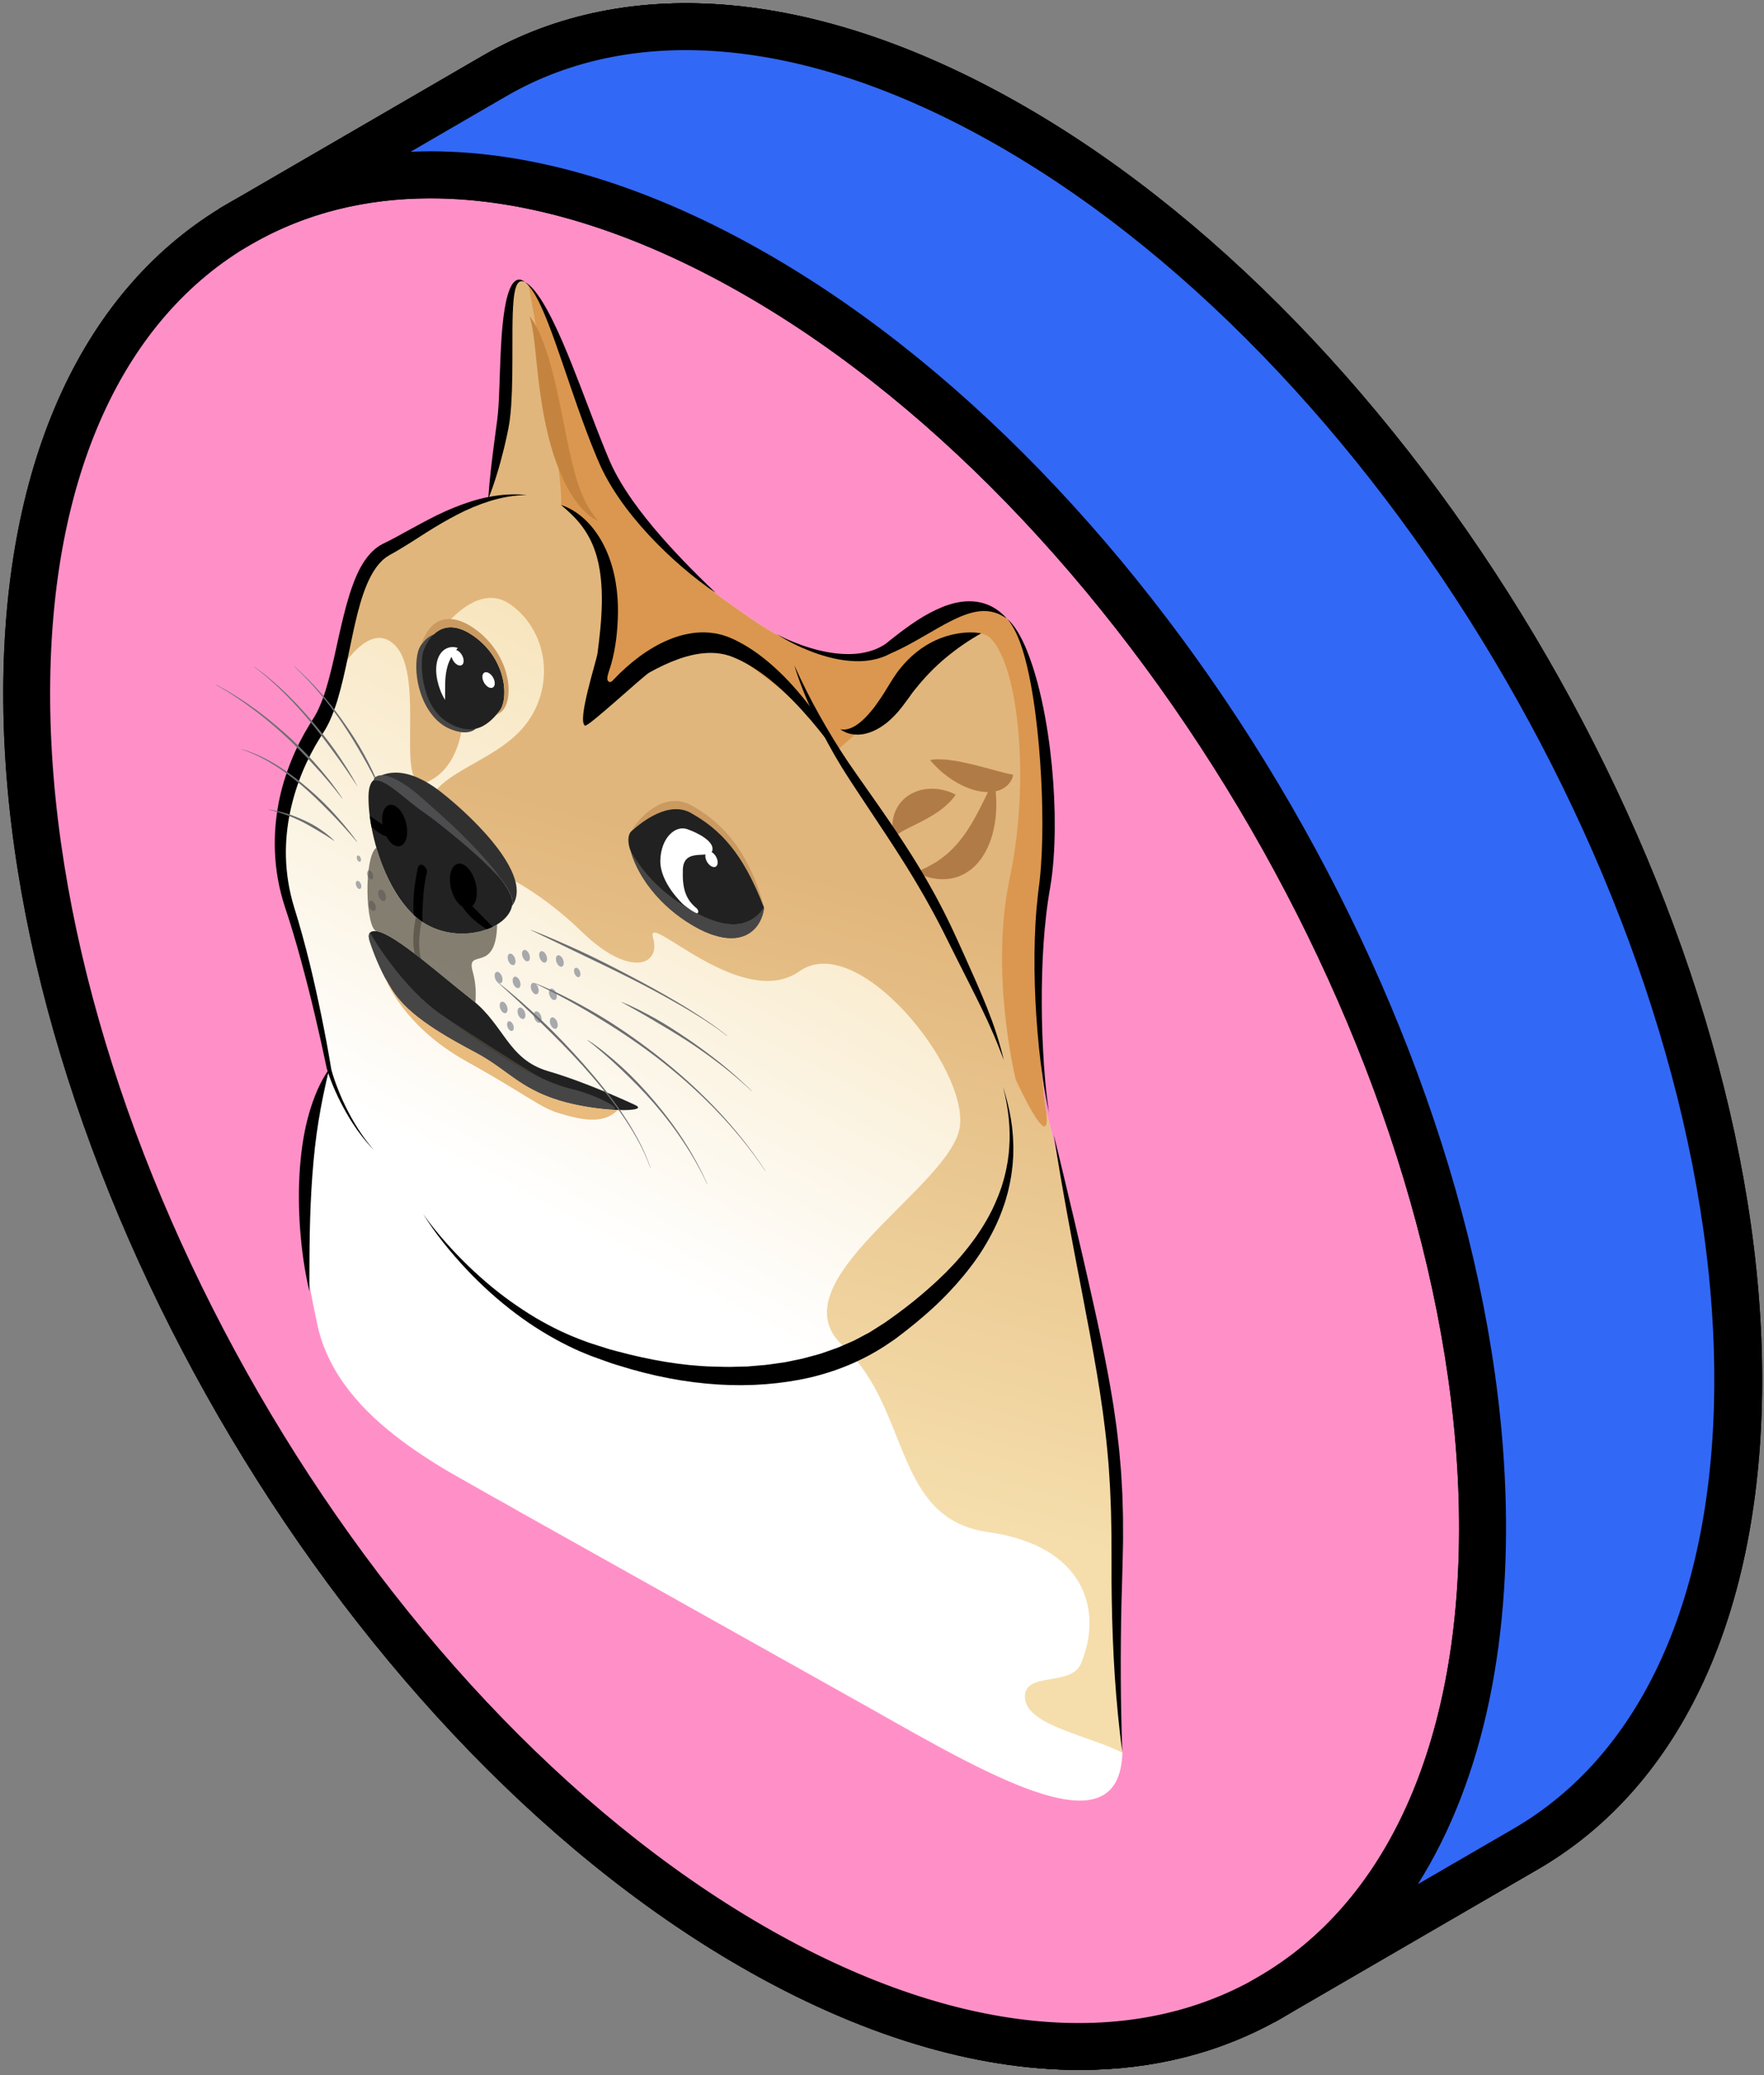 <svg width="136" height="160" viewBox="0 0 136 160" fill="none" xmlns="http://www.w3.org/2000/svg">
<rect x="0" y="0" width="136" height="160" fill="#808080" stroke="none"/>
<path d="M58.432 21.196C89.434 39.081 114.477 82.426 114.375 118.013C114.272 153.6 89.069 167.959 58.067 150.075C27.072 132.194 2.029 88.848 2.128 53.261C2.231 17.678 27.438 3.315 58.432 21.196Z" fill="#FFA366"/>
<path d="M98.434 154.959C109.346 148.685 115.384 135.563 115.434 118.017C115.537 82.144 90.204 38.3 58.962 20.278C43.581 11.405 29.058 10 18.073 16.315C7.158 22.593 1.123 35.712 1.073 53.258C0.97 89.126 26.303 132.97 57.537 150.992C66.59 156.215 75.341 158.849 83.251 158.849C88.787 158.853 93.911 157.559 98.434 154.959ZM57.903 22.113C88.558 39.796 113.415 82.818 113.316 118.013C113.266 134.775 107.608 147.242 97.374 153.128C87.069 159.051 73.295 157.646 58.596 149.165C27.945 131.482 3.088 88.464 3.188 53.269C3.237 36.507 8.895 24.04 19.128 18.154C23.323 15.744 28.09 14.545 33.26 14.545C40.796 14.541 49.186 17.084 57.903 22.113Z" fill="black" stroke="black" stroke-width="1.5" stroke-miterlimit="10"/>
<path d="M38.178 5.865C48.381 -0.058 62.513 0.776 78.107 9.771C109.109 27.656 134.152 71.001 134.049 106.588C134 124.268 127.751 136.708 117.678 142.56L98.003 153.984C108.076 148.133 114.325 135.692 114.374 118.013C114.473 82.426 89.434 39.077 58.432 21.196C42.838 12.2 28.707 11.366 18.503 17.29L38.178 5.865Z" fill="#FF5A55"/>
<path d="M118.207 143.477C129.055 137.177 135.059 124.077 135.109 106.596C135.211 70.724 109.879 26.88 78.637 8.858C63.203 -0.047 48.644 -1.432 37.645 4.952L17.97 16.376L19.033 18.207L19.052 18.196C29.366 12.219 43.162 13.613 57.899 22.113C88.554 39.796 113.411 82.818 113.312 118.013C113.266 134.714 107.639 147.166 97.466 153.071L98.529 154.902L118.207 143.477ZM28.394 12.771L38.712 6.779C49.026 0.791 62.829 2.177 77.578 10.685C108.233 28.368 133.093 71.39 132.99 106.585C132.944 123.285 127.317 135.738 117.144 141.642L106.816 147.638C112.397 140.515 115.396 130.359 115.434 118.013C115.537 82.14 90.204 38.296 58.962 20.274C49.909 15.052 41.161 12.417 33.256 12.417C31.595 12.425 29.972 12.539 28.394 12.771Z" fill="black" stroke="black" stroke-width="1.5" stroke-miterlimit="10"/>
<path d="M58.432 21.196C89.434 39.081 114.477 82.426 114.375 118.013C114.272 153.6 89.069 167.959 58.067 150.075C27.072 132.194 2.029 88.848 2.128 53.261C2.231 17.678 27.438 3.315 58.432 21.196Z" fill="#FF90C7"/>
<path d="M98.434 154.959C109.346 148.685 115.384 135.563 115.434 118.017C115.537 82.144 90.204 38.3 58.962 20.278C43.581 11.405 29.058 10 18.073 16.315C7.158 22.593 1.123 35.712 1.073 53.258C0.97 89.126 26.303 132.97 57.537 150.992C66.59 156.215 75.341 158.849 83.251 158.849C88.787 158.853 93.911 157.559 98.434 154.959ZM57.903 22.113C88.558 39.796 113.415 82.818 113.316 118.013C113.266 134.775 107.608 147.242 97.374 153.128C87.069 159.051 73.295 157.646 58.596 149.165C27.945 131.482 3.088 88.464 3.188 53.269C3.237 36.507 8.895 24.04 19.128 18.154C23.323 15.744 28.09 14.545 33.26 14.545C40.796 14.541 49.186 17.084 57.903 22.113Z" fill="black" stroke="black" stroke-width="1.5" stroke-miterlimit="10"/>
<path d="M38.178 5.865C48.381 -0.058 62.513 0.776 78.107 9.771C109.109 27.656 134.152 71.001 134.049 106.588C134 124.268 127.751 136.708 117.678 142.56L98.003 153.984C108.076 148.133 114.325 135.692 114.374 118.013C114.473 82.426 89.434 39.077 58.432 21.196C42.838 12.2 28.707 11.366 18.503 17.29L38.178 5.865Z" fill="#3268F6"/>
<path d="M118.207 143.477C129.055 137.177 135.059 124.077 135.109 106.596C135.211 70.724 109.879 26.88 78.637 8.858C63.203 -0.047 48.644 -1.432 37.645 4.952L17.97 16.376L19.033 18.207L19.052 18.196C29.366 12.219 43.162 13.613 57.899 22.113C88.554 39.796 113.411 82.818 113.312 118.013C113.266 134.714 107.639 147.166 97.466 153.071L98.529 154.902L118.207 143.477ZM28.394 12.771L38.712 6.779C49.026 0.791 62.829 2.177 77.578 10.685C108.233 28.368 133.093 71.39 132.99 106.585C132.944 123.285 127.317 135.738 117.144 141.642L106.816 147.638C112.397 140.515 115.396 130.359 115.434 118.013C115.537 82.14 90.204 38.296 58.962 20.274C49.909 15.052 41.161 12.417 33.256 12.417C31.595 12.425 29.972 12.539 28.394 12.771Z" fill="black" stroke="black" stroke-width="1.5" stroke-miterlimit="10"/>
<path d="M27.273 39.4L32.348 42.697L34.772 47.326L37.199 45.853L42.273 49.15L45.672 55.641V63.403L34.772 70.038L23.875 49.23V41.468L27.273 39.4Z" fill="black"/>
<path d="M34.772 70.682C34.635 70.594 34.505 70.442 34.41 70.255L23.509 49.451C23.414 49.268 23.357 49.066 23.357 48.895V41.133C23.357 40.961 23.41 40.832 23.509 40.775L26.908 38.704C27.003 38.647 27.137 38.662 27.27 38.749L32.345 42.05C32.482 42.138 32.611 42.29 32.707 42.476L34.768 46.413L36.829 45.156C36.925 45.099 37.058 45.115 37.191 45.202L42.266 48.503C42.403 48.59 42.533 48.742 42.628 48.929L46.026 55.416C46.122 55.599 46.179 55.8 46.179 55.972V63.734C46.179 63.905 46.126 64.035 46.026 64.092L35.126 70.727C35.038 70.788 34.909 70.773 34.772 70.682ZM24.389 49.298L34.776 69.125L45.162 62.801V55.576L42.064 49.66L37.416 46.637L35.141 48.023C34.947 48.141 34.608 47.92 34.414 47.551L32.139 43.207L27.491 40.185L24.393 42.073V49.298H24.389Z" fill="black"/>
<path d="M64.833 63.814L69.908 67.114L72.335 71.744L74.758 70.267L79.833 73.567L83.236 80.054V87.816L72.335 94.452L61.435 73.647V65.885L64.833 63.814Z" fill="black"/>
<path d="M72.335 95.099C72.198 95.011 72.068 94.859 71.973 94.672L61.073 73.868C60.977 73.685 60.92 73.483 60.92 73.312V65.55C60.92 65.379 60.974 65.249 61.073 65.192L64.471 63.121C64.567 63.064 64.7 63.079 64.833 63.167L69.908 66.467C70.045 66.555 70.175 66.707 70.27 66.894L72.331 70.83L74.392 69.574C74.488 69.516 74.621 69.532 74.754 69.619L79.829 72.92C79.967 73.007 80.096 73.16 80.191 73.346L83.59 79.833C83.685 80.016 83.742 80.218 83.742 80.389V88.151C83.742 88.323 83.689 88.452 83.59 88.509L72.689 95.145C72.602 95.206 72.472 95.186 72.335 95.099ZM61.949 73.712L72.335 93.538L82.721 87.215V79.989L79.624 74.073L74.975 71.051L72.701 72.436C72.507 72.554 72.167 72.334 71.973 71.964L69.699 67.621L65.05 64.598L61.953 66.486V73.712H61.949Z" fill="black"/>
<path d="M27.891 81.234C29.91 78.665 34.048 80.271 37.13 84.817C45.863 97.692 61.149 108.655 70.51 108.751C73.794 108.785 77.814 113.045 79.482 118.264C81.151 123.487 79.841 127.69 76.556 127.656C69.786 127.587 61.271 123.872 52.866 117.841C44.453 111.808 36.151 103.451 29.819 94.113C26.737 89.568 25.872 83.8 27.891 81.234Z" fill="#FF5A55"/>
<path d="M46.038 113.292C39.782 107.826 34.044 101.384 29.442 94.597C26.047 89.591 25.091 83.214 27.316 80.385C28.394 79.015 30.048 78.672 31.972 79.418C33.896 80.165 35.862 81.912 37.508 84.337C46.057 96.945 61.03 107.681 70.197 107.776C71.95 107.795 73.946 108.895 75.813 110.879C77.684 112.862 79.204 115.489 80.096 118.275C80.987 121.062 81.144 123.674 80.534 125.63C79.924 127.587 78.621 128.657 76.869 128.638C70.213 128.569 61.674 125.037 52.828 118.69C50.519 117.027 48.244 115.219 46.038 113.292ZM28.47 82.083C26.664 84.383 27.438 89.564 30.196 93.633C36.224 102.519 44.286 110.818 52.904 116.996C61.511 123.171 69.801 126.609 76.244 126.677C77.669 126.693 78.724 125.825 79.223 124.233C79.722 122.642 79.593 120.522 78.869 118.256C78.145 115.991 76.911 113.859 75.39 112.245C73.874 110.635 72.251 109.74 70.826 109.725C61.271 109.626 45.669 98.438 36.753 85.293C35.416 83.321 33.819 81.901 32.254 81.295C30.688 80.69 29.343 80.972 28.47 82.083Z" fill="black"/>
<path d="M58.36 21.196C89.362 39.081 114.405 82.426 114.302 118.013C114.199 153.6 88.996 167.959 57.994 150.075C27 132.194 1.956 88.848 2.055 53.261C2.158 17.678 27.365 3.315 58.36 21.196Z" fill="#FFA366"/>
<path d="M98.361 154.959C109.273 148.685 115.312 135.563 115.361 118.017C115.464 82.144 90.131 38.3 58.889 20.278C43.508 11.405 28.985 10 18.001 16.315C7.085 22.593 1.05 35.712 1 53.258C0.897 89.126 26.23 132.97 57.464 150.992C66.517 156.215 75.269 158.849 83.178 158.849C88.714 158.853 93.839 157.559 98.361 154.959ZM57.83 22.113C88.485 39.796 113.342 82.818 113.243 118.013C113.193 134.775 107.535 147.242 97.302 153.128C86.996 159.051 73.223 157.646 58.524 149.165C27.872 131.482 3.016 88.464 3.115 53.269C3.164 36.507 8.822 24.04 19.056 18.154C23.251 15.744 28.017 14.545 33.187 14.545C40.723 14.541 49.113 17.084 57.83 22.113Z" fill="black" stroke="black" stroke-width="1.5" stroke-miterlimit="10"/>
<path d="M38.105 5.865C48.309 -0.058 62.44 0.776 78.034 9.771C109.036 27.656 134.079 71.001 133.977 106.588C133.927 124.268 127.679 136.708 117.605 142.56L97.93 153.984C108.004 148.133 114.252 135.692 114.302 118.013C114.401 82.426 89.361 39.077 58.359 21.196C42.765 12.2 28.634 11.366 18.431 17.29L38.105 5.865Z" fill="#FF5A55"/>
<path d="M118.135 143.477C128.982 137.177 134.986 124.077 135.036 106.596C135.139 70.724 109.806 26.88 78.564 8.858C63.13 -0.047 48.572 -1.432 37.572 4.952L17.898 16.376L18.96 18.207L18.979 18.196C29.293 12.219 43.089 13.613 57.826 22.113C88.481 39.796 113.338 82.818 113.239 118.013C113.193 134.714 107.566 147.166 97.393 153.071L98.456 154.902L118.135 143.477ZM28.322 12.771L38.639 6.779C48.953 0.791 62.756 2.177 77.505 10.685C108.16 28.368 133.02 71.39 132.917 106.585C132.872 123.285 127.244 135.738 117.072 141.642L106.743 147.638C112.324 140.515 115.323 130.359 115.361 118.013C115.464 82.14 90.131 38.296 58.889 20.274C49.837 15.052 41.089 12.417 33.183 12.417C31.522 12.425 29.899 12.539 28.322 12.771Z" fill="black" stroke="black" stroke-width="1.5" stroke-miterlimit="10"/>
<path d="M58.36 21.196C89.362 39.081 114.405 82.426 114.302 118.013C114.199 153.6 88.996 167.959 57.994 150.075C27 132.194 1.956 88.848 2.055 53.261C2.158 17.678 27.365 3.315 58.36 21.196Z" fill="#FF90C7"/>
<path d="M98.361 154.959C109.273 148.685 115.312 135.563 115.361 118.017C115.464 82.144 90.131 38.3 58.889 20.278C43.508 11.405 28.985 10 18.001 16.315C7.085 22.593 1.05 35.712 1 53.258C0.897 89.126 26.23 132.97 57.464 150.992C66.517 156.215 75.269 158.849 83.178 158.849C88.714 158.853 93.839 157.559 98.361 154.959ZM57.83 22.113C88.485 39.796 113.342 82.818 113.243 118.013C113.193 134.775 107.535 147.242 97.302 153.128C86.996 159.051 73.223 157.646 58.524 149.165C27.872 131.482 3.016 88.464 3.115 53.269C3.164 36.507 8.822 24.04 19.056 18.154C23.251 15.744 28.017 14.545 33.187 14.545C40.723 14.541 49.113 17.084 57.83 22.113Z" fill="black" stroke="black" stroke-width="1.5" stroke-miterlimit="10"/>
<path d="M38.105 5.865C48.309 -0.058 62.44 0.776 78.034 9.771C109.036 27.656 134.079 71.001 133.977 106.588C133.927 124.268 127.679 136.708 117.605 142.56L97.93 153.984C108.004 148.133 114.252 135.692 114.302 118.013C114.401 82.426 89.361 39.077 58.359 21.196C42.765 12.2 28.634 11.366 18.431 17.29L38.105 5.865Z" fill="#3268F6"/>
<path d="M118.135 143.477C128.982 137.177 134.986 124.077 135.036 106.596C135.139 70.724 109.806 26.88 78.564 8.858C63.13 -0.047 48.572 -1.432 37.572 4.952L17.898 16.376L18.96 18.207L18.979 18.196C29.293 12.219 43.089 13.613 57.826 22.113C88.481 39.796 113.338 82.818 113.239 118.013C113.193 134.714 107.566 147.166 97.393 153.071L98.456 154.902L118.135 143.477ZM28.322 12.771L38.639 6.779C48.953 0.791 62.756 2.177 77.505 10.685C108.16 28.368 133.02 71.39 132.917 106.585C132.872 123.285 127.244 135.738 117.072 141.642L106.743 147.638C112.324 140.515 115.323 130.359 115.361 118.013C115.464 82.14 90.131 38.296 58.889 20.274C49.837 15.052 41.089 12.417 33.183 12.417C31.522 12.425 29.899 12.539 28.322 12.771Z" fill="black" stroke="black" stroke-width="1.5" stroke-miterlimit="10"/>
<g clip-path="url(#clip0_1540_15445)">
<path d="M86.169 123.629C86.18 123.162 86.19 122.693 86.204 122.228L86.241 120.828L86.271 119.413L86.286 118.705L86.286 117.989L86.285 117.271C86.284 117.032 86.283 116.793 86.274 116.548L86.231 115.091C86.206 114.6 86.174 114.106 86.147 113.613C86.135 113.367 86.112 113.117 86.09 112.867L86.026 112.118C85.988 111.62 85.92 111.112 85.864 110.607C85.833 110.353 85.808 110.102 85.773 109.848L85.665 109.083L85.555 108.318L85.428 107.55C85.342 107.037 85.263 106.526 85.161 106.01C85.016 105.23 84.863 104.449 84.706 103.667L84.706 103.659L84.688 103.574C84.435 102.325 84.169 101.075 83.888 99.823C83.435 97.759 82.957 95.694 82.481 93.628L81.992 91.533C81.992 91.533 81.041 86.921 80.666 85.736C80.626 85.607 80.585 85.418 80.545 85.181C80.582 85.365 80.622 85.551 80.666 85.736C80.524 84.897 80.433 84.076 80.355 83.262C80.277 82.447 80.223 81.642 80.18 80.842C80.089 79.241 80.063 77.67 80.073 76.122C80.088 74.575 80.156 73.059 80.282 71.583C80.346 70.846 80.427 70.12 80.529 69.41C80.553 69.231 80.58 69.055 80.609 68.881L80.651 68.618L80.698 68.35C80.758 67.989 80.808 67.622 80.852 67.252C81.02 65.764 81.067 64.206 81.039 62.613C81.005 61.017 80.895 59.384 80.694 57.717C80.592 56.882 80.47 56.041 80.314 55.189C80.16 54.338 79.984 53.48 79.755 52.611C79.641 52.177 79.52 51.742 79.38 51.304C79.239 50.868 79.085 50.43 78.907 49.994C78.2 47.897 76.922 47.096 76.922 47.096L76.852 47.1C76.613 46.916 76.364 46.766 76.117 46.657C75.663 46.457 75.438 46.788 75.022 46.77C74.187 46.736 73.449 46.917 72.762 47.191C71.392 47.756 67.903 50.988 66.154 50.69C65.781 50.726 65.201 50.664 64.806 50.64C64.017 50.591 63.17 50.197 62.329 49.941C62.178 49.895 62.026 49.845 61.874 49.792C60.93 49.428 60.16 49.062 59.769 48.87C58.669 48.333 55.07 45.694 55.07 45.694C55.07 45.694 54.661 45.302 54.062 44.735C53.571 44.259 53.086 43.775 52.607 43.282C51.803 42.453 51.018 41.594 50.266 40.7C49.518 39.803 48.796 38.873 48.16 37.89C47.844 37.4 47.543 36.9 47.28 36.391L47.089 36.008C47.025 35.88 46.972 35.751 46.913 35.623C46.855 35.498 46.798 35.357 46.74 35.221C46.682 35.084 46.626 34.947 46.57 34.808C45.672 32.606 44.874 30.355 43.982 28.101C43.535 26.975 43.069 25.842 42.524 24.723C42.25 24.165 41.957 23.608 41.617 23.078C41.57 23.006 41.522 22.933 41.473 22.863C41.344 22.671 41.208 22.488 41.063 22.325C41.031 22.288 40.998 22.252 40.965 22.216C40.963 22.214 40.962 22.213 40.96 22.211C40.931 22.181 40.903 22.151 40.874 22.122C40.869 22.117 40.865 22.113 40.86 22.109C40.841 22.09 40.821 22.071 40.801 22.052C40.785 22.037 40.769 22.021 40.752 22.006C40.751 22.006 40.749 22.004 40.748 22.003C40.603 21.872 40.476 21.782 40.364 21.724C40.297 21.676 40.227 21.637 40.157 21.613C40.067 21.583 39.981 21.58 39.901 21.594C39.745 21.63 39.672 21.841 39.574 21.966C39.379 22.222 39.386 22.548 39.288 22.888C39.099 23.576 39.104 24.383 39.028 25.139C38.882 26.657 38.814 28.21 38.76 29.753C38.747 30.139 39.041 30.699 39.021 31.077C39.004 31.458 38.427 31.905 38.756 32.124C39.112 32.361 39.053 32.897 38.697 32.66L38.533 33.12L38.283 34.156C38.093 35.571 37.785 36.907 37.659 38.38C37.54 38.404 37.373 38.417 37.255 38.445L37.251 38.446L37.249 38.445C36.453 38.636 35.693 38.907 34.953 39.213C34.33 39.469 33.729 39.767 33.137 40.078L33.133 40.08C33.133 40.08 33.132 40.081 33.131 40.081C32.91 40.197 32.691 40.314 32.473 40.433L31.268 41.099L30.67 41.435L30.068 41.759L29.764 41.912L29.611 41.988C29.56 42.014 29.506 42.046 29.453 42.075L29.295 42.164C29.242 42.194 29.196 42.234 29.146 42.269C29.048 42.34 28.948 42.41 28.861 42.497C28.496 42.823 28.191 43.229 27.93 43.676C27.669 44.124 27.457 44.62 27.268 45.132C27.079 45.645 26.915 46.177 26.765 46.718C26.472 47.806 26.225 48.923 25.984 50.035C25.743 51.147 25.495 52.246 25.18 53.274C25.02 53.785 24.842 54.277 24.634 54.731C24.582 54.845 24.53 54.959 24.472 55.064C24.415 55.172 24.361 55.283 24.297 55.381L23.908 56.009C23.381 56.87 22.912 57.796 22.511 58.794C22.112 59.793 21.776 60.858 21.553 62.019C21.334 63.179 21.216 64.429 21.27 65.774C21.297 66.446 21.368 67.14 21.493 67.852C21.616 68.564 21.8 69.294 22.039 70.023C22.499 71.407 22.901 72.786 23.272 74.171C24.019 76.938 24.654 79.704 25.22 82.448L25.224 82.469L25.226 82.474C25.243 82.531 25.261 82.587 25.279 82.643C24.992 83.091 24.741 83.581 24.518 84.101L24.51 84.119C24.45 84.234 24.394 84.375 24.341 84.537C24.166 84.992 24.011 85.466 23.875 85.956C23.515 87.251 23.301 88.668 23.19 90.143C23.08 91.619 23.08 93.162 23.185 94.746C23.292 96.331 24.139 100.642 24.502 102.307C26.248 109.767 34.906 113.567 40.106 116.592L67.185 131.77C76.951 137.314 86.29 142.615 86.534 135.151C86.508 135.063 86.102 127.379 86.171 123.628L86.169 123.629ZM67.552 50.686L67.55 50.687C67.551 50.687 67.552 50.686 67.552 50.686L67.552 50.686Z" fill="url(#paint0_linear_1540_15445)"/>
<path d="M86.169 123.629C86.179 123.162 86.19 122.693 86.204 122.228L86.241 120.828L86.271 119.413L86.285 118.705L86.285 117.989L86.284 117.271C86.283 117.032 86.283 116.793 86.273 116.548L86.231 115.091C86.206 114.6 86.174 114.106 86.146 113.613C86.135 113.367 86.112 113.117 86.09 112.867L86.026 112.118C85.988 111.62 85.92 111.112 85.864 110.607C85.833 110.354 85.809 110.103 85.773 109.848L85.665 109.084L85.555 108.319L85.429 107.55C85.343 107.037 85.264 106.526 85.162 106.01C85.017 105.23 84.864 104.449 84.706 103.668L84.707 103.659L84.688 103.575C84.435 102.326 84.169 101.076 83.888 99.823C83.435 97.76 82.957 95.695 82.482 93.628L81.992 91.533C81.992 91.533 81.041 86.921 80.666 85.736C80.626 85.607 80.585 85.418 80.544 85.181C80.582 85.365 80.622 85.551 80.666 85.736C80.523 84.897 80.433 84.076 80.355 83.262C80.277 82.447 80.223 81.642 80.18 80.842C80.089 79.241 80.063 77.67 80.073 76.122C80.088 74.575 80.156 73.059 80.281 71.583C80.346 70.846 80.427 70.12 80.529 69.41C80.553 69.231 80.58 69.055 80.609 68.881L80.651 68.618L80.698 68.35C80.758 67.989 80.808 67.622 80.852 67.252C81.019 65.764 81.067 64.206 81.039 62.613C81.005 61.017 80.895 59.384 80.694 57.717C80.592 56.882 80.47 56.041 80.314 55.189C80.16 54.338 79.984 53.48 79.754 52.611C79.641 52.177 79.519 51.742 79.38 51.305C79.239 50.868 79.084 50.431 78.906 49.995C78.2 47.898 76.921 47.096 76.921 47.096L76.851 47.101C76.613 46.917 76.363 46.767 76.117 46.657C75.662 46.458 75.437 46.789 75.022 46.77C74.187 46.736 73.449 46.918 72.762 47.192C71.392 47.757 67.903 50.988 66.154 50.691C65.781 50.726 65.2 50.665 64.805 50.641C64.017 50.592 63.17 50.198 62.328 49.942C62.178 49.896 62.026 49.846 61.874 49.793C60.929 49.428 60.16 49.062 59.769 48.871C58.669 48.334 55.07 45.694 55.07 45.694C55.07 45.694 54.661 45.303 54.062 44.735C53.571 44.26 53.085 43.776 52.607 43.283C51.803 42.453 51.018 41.595 50.266 40.701C49.518 39.803 48.796 38.873 48.16 37.891C47.843 37.4 47.543 36.901 47.279 36.391L47.089 36.008C47.025 35.881 46.972 35.752 46.913 35.623C46.854 35.498 46.797 35.357 46.74 35.221C46.682 35.084 46.626 34.947 46.57 34.809C45.672 32.606 44.873 30.356 43.982 28.102C43.535 26.975 43.068 25.843 42.524 24.724C42.25 24.166 41.957 23.608 41.617 23.078C41.569 23.006 41.521 22.934 41.473 22.863C41.344 22.671 41.208 22.489 41.063 22.325C41.031 22.288 40.998 22.252 40.965 22.217C40.963 22.215 40.962 22.214 40.96 22.212C40.931 22.181 40.903 22.152 40.874 22.123C40.869 22.118 40.865 22.114 40.86 22.109C40.84 22.09 40.821 22.071 40.801 22.053C40.785 22.037 40.768 22.022 40.752 22.007C40.751 22.006 40.749 22.005 40.748 22.003C40.603 21.872 40.476 21.783 40.364 21.725C40.296 21.677 40.227 21.638 40.157 21.614C40.067 21.584 39.981 21.581 39.901 21.595C39.744 21.63 39.671 21.841 39.574 21.967C39.379 22.222 39.386 22.549 39.288 22.889C39.099 23.577 39.104 24.384 39.028 25.14C38.882 26.658 38.814 28.211 38.76 29.754C38.747 30.14 39.04 30.7 39.02 31.078C39.004 31.459 38.427 31.906 38.756 32.125C39.112 32.361 39.053 32.898 38.697 32.661L38.532 33.121L38.283 34.157C38.093 35.572 37.785 36.908 37.659 38.38C37.54 38.404 37.372 38.418 37.255 38.446L37.25 38.447L37.249 38.446C36.453 38.636 35.693 38.907 34.953 39.214C34.33 39.47 33.729 39.768 33.137 40.079L33.133 40.081C33.133 40.081 33.131 40.082 33.131 40.082C32.91 40.197 32.691 40.315 32.473 40.434L31.268 41.1L30.67 41.435L30.068 41.759L29.764 41.912L29.611 41.989C29.56 42.015 29.506 42.047 29.453 42.076L29.295 42.165C29.241 42.194 29.195 42.235 29.146 42.269C29.048 42.341 28.948 42.411 28.861 42.498C28.495 42.824 28.191 43.23 27.93 43.677C27.669 44.125 27.457 44.62 27.267 45.133C27.079 45.645 26.915 46.178 26.765 46.719C26.471 47.807 26.224 48.923 25.984 50.036C25.743 51.148 25.495 52.247 25.179 53.274C25.149 53.37 25.117 53.466 25.086 53.561C26.097 51.605 28.42 47.801 30.401 49.7C33.016 52.207 30.111 61.8 33.15 60.197C36.19 58.595 35.739 53.736 35.739 53.736L33.074 49.921C33.074 49.921 36.293 44.419 39.376 46.621C42.459 48.824 42.872 53.53 40.014 56.45C37.156 59.37 31.763 59.949 33.226 63.833C34.688 67.716 38.126 67.181 38.126 67.181C38.126 67.181 41.217 68.306 44.859 71.845C48.501 75.384 50.993 74.485 50.346 72.294C49.698 70.104 57.175 78.032 61.641 74.885C66.108 71.737 74.608 82.247 74.003 86.856C73.397 91.465 59.674 98.828 64.966 103.745L65.714 103.421C65.841 103.371 65.957 103.302 66.077 103.24L66.436 103.05L66.795 102.859C66.913 102.795 67.037 102.738 67.148 102.66L67.833 102.225L68.177 102.009L68.513 101.773C68.739 101.617 68.959 101.453 69.181 101.292C69.403 101.131 69.62 100.963 69.839 100.798C70.055 100.628 70.273 100.46 70.486 100.287C70.913 99.938 71.335 99.584 71.745 99.213C72.162 98.849 72.562 98.465 72.959 98.074C73.744 97.283 74.479 96.424 75.153 95.492C75.822 94.554 76.426 93.536 76.89 92.378C77.015 92.097 77.112 91.791 77.221 91.495C77.312 91.183 77.414 90.88 77.485 90.552C77.571 90.235 77.625 89.894 77.687 89.558L77.756 89.038L77.773 88.908L77.784 88.773L77.805 88.504C77.921 87.069 77.759 85.457 77.323 83.787C77.6 84.625 77.805 85.465 77.943 86.291L78.032 86.906L78.087 87.51L78.1 87.661L78.106 87.809L78.118 88.105L78.129 88.401L78.125 88.689L78.121 88.977L78.119 89.121L78.11 89.261L78.071 89.82C78.027 90.18 77.99 90.548 77.922 90.891C77.868 91.245 77.783 91.575 77.707 91.913C77.615 92.236 77.532 92.57 77.423 92.878C77.007 94.134 76.439 95.241 75.809 96.271C75.489 96.781 75.151 97.269 74.793 97.73C74.439 98.198 74.063 98.636 73.684 99.069C73.299 99.493 72.908 99.91 72.502 100.306C72.301 100.506 72.094 100.697 71.885 100.887C71.679 101.08 71.466 101.261 71.255 101.448C71.043 101.632 70.828 101.81 70.614 101.991C70.397 102.166 70.182 102.346 69.961 102.517C69.742 102.688 69.523 102.862 69.3 103.027L68.966 103.278L68.618 103.514C67.818 104.069 66.973 104.549 66.091 104.959C70.082 109.937 69.383 117.18 76.201 118.135C83.598 119.171 85.086 124.153 83.331 128.283C82.56 130.096 78.867 128.82 79.023 130.942C79.179 133.064 84.064 133.846 86.531 135.149C86.505 135.062 86.099 127.378 86.168 123.626L86.169 123.629ZM67.551 50.686C67.551 50.686 67.55 50.686 67.55 50.687C67.55 50.687 67.551 50.686 67.552 50.686L67.551 50.686Z" fill="url(#paint1_linear_1540_15445)"/>
<path d="M28.602 72.856C28.887 73.688 29.453 75.135 30.301 76.428C31.585 78.383 34.367 79.928 36.727 81.186C39.088 82.445 40.057 83.918 43.118 84.848C46.179 85.777 50.254 85.776 48.939 85.186C48.939 85.186 45.375 83.501 42.266 82.592C39.157 81.683 38.891 79.039 36.375 77.074C33.859 75.108 30.539 72.087 29.061 71.801C28.154 71.696 28.455 72.429 28.601 72.855L28.602 72.856Z" fill="#212121"/>
<path d="M48.649 65.687C49.015 66.314 49.411 66.882 49.841 67.387C50.27 67.892 50.721 68.338 51.187 68.732C51.653 69.126 52.132 69.471 52.616 69.781C52.738 69.856 52.859 69.934 52.98 70.01L53.348 70.22C53.47 70.293 53.592 70.356 53.713 70.42C53.773 70.452 53.834 70.486 53.895 70.516L54.076 70.601L54.257 70.69L54.437 70.767C54.496 70.793 54.556 70.821 54.616 70.844L54.794 70.911C55.032 71.006 55.265 71.073 55.496 71.135C55.958 71.251 56.403 71.295 56.822 71.258C57.658 71.179 58.391 70.757 58.904 69.974C58.879 70.264 58.81 70.529 58.714 70.767C58.619 71.008 58.497 71.224 58.353 71.415C58.062 71.794 57.676 72.065 57.227 72.209C57.002 72.278 56.764 72.325 56.512 72.331C56.263 72.347 56.001 72.319 55.737 72.279C55.471 72.231 55.201 72.162 54.93 72.07L54.726 71.998C54.658 71.973 54.59 71.942 54.521 71.914L54.317 71.829C54.249 71.798 54.181 71.765 54.113 71.732L53.908 71.631C53.84 71.597 53.773 71.558 53.705 71.521C53.569 71.447 53.433 71.376 53.3 71.29L52.897 71.039C52.763 70.948 52.629 70.856 52.495 70.762C51.962 70.377 51.432 69.934 50.931 69.418C50.43 68.902 49.959 68.314 49.56 67.677C49.509 67.599 49.462 67.516 49.415 67.435C49.368 67.354 49.319 67.275 49.276 67.191C49.189 67.025 49.101 66.862 49.027 66.694C48.872 66.36 48.743 66.021 48.648 65.687L48.649 65.687Z" fill="#474646"/>
<path d="M76.438 49.28C78.554 51.563 79.42 60.319 77.85 67.692C76.28 75.065 78.311 83.241 78.311 83.241C78.311 83.241 81.066 89.286 80.665 85.736C80.625 85.607 80.584 85.418 80.543 85.181C80.581 85.365 80.621 85.551 80.665 85.736C80.522 84.897 80.431 84.076 80.354 83.262C80.276 82.447 80.222 81.642 80.179 80.842C80.088 79.241 80.062 77.67 80.072 76.122C80.087 74.575 80.155 73.059 80.28 71.583C80.345 70.846 80.426 70.12 80.528 69.41C80.552 69.231 80.579 69.055 80.608 68.881L80.65 68.618L80.697 68.35C80.757 67.989 80.807 67.622 80.851 67.252C81.019 65.764 81.066 64.206 81.038 62.613C81.004 61.017 80.894 59.384 80.693 57.717C80.591 56.882 80.469 56.041 80.313 55.189C80.159 54.338 79.983 53.48 79.753 52.611C79.64 52.177 79.519 51.742 79.379 51.305C79.238 50.868 79.083 50.431 78.906 49.995C78.199 47.898 76.92 47.096 76.92 47.096L76.85 47.101C76.612 46.917 76.362 46.767 76.116 46.657C75.661 46.458 75.436 46.789 75.021 46.77C74.186 46.736 73.448 46.918 72.761 47.192C71.391 47.757 67.902 50.988 66.153 50.691C65.78 50.726 65.199 50.665 64.805 50.641C64.016 50.592 63.169 50.198 62.328 49.942C62.177 49.896 62.025 49.846 61.873 49.793C60.928 49.428 60.159 49.062 59.767 48.871C58.668 48.334 55.069 45.694 55.069 45.694C55.069 45.694 54.66 45.303 54.061 44.735C53.57 44.26 53.084 43.776 52.606 43.283C51.802 42.453 51.017 41.595 50.265 40.701C49.517 39.803 48.795 38.873 48.159 37.891C47.843 37.4 47.542 36.901 47.278 36.391L47.088 36.008C47.024 35.881 46.971 35.752 46.912 35.623C46.853 35.498 46.796 35.357 46.739 35.221C46.681 35.084 46.624 34.947 46.569 34.809C45.671 32.606 44.872 30.356 43.981 28.102C43.534 26.975 43.067 25.843 42.523 24.724C42.249 24.166 41.956 23.608 41.616 23.078C41.568 23.006 41.52 22.934 41.472 22.863C41.343 22.671 41.207 22.489 41.062 22.325C41.03 22.288 40.997 22.252 40.964 22.217C40.962 22.215 40.961 22.214 40.959 22.212C40.93 22.181 40.902 22.152 40.873 22.123C40.868 22.118 40.864 22.114 40.859 22.109C40.839 22.09 40.82 22.071 40.8 22.053C40.784 22.037 40.767 22.022 40.751 22.007C40.749 22.006 40.748 22.005 40.747 22.003C40.747 22.003 43.481 36.499 43.251 38.935C43.251 38.935 48.848 41.317 46.126 53.785C46.126 53.785 52.004 47.221 57.59 51.184C63.176 55.147 64.628 57.772 64.628 57.772L68.563 54.311C68.563 54.311 74.321 46.995 76.436 49.278L76.438 49.28ZM67.551 50.686C67.551 50.686 67.55 50.686 67.55 50.687C67.55 50.687 67.551 50.686 67.552 50.686L67.551 50.686Z" fill="#DB974F"/>
<path d="M40.13 75.919C40.122 76.144 39.98 76.25 39.813 76.156C39.647 76.061 39.516 75.801 39.524 75.575C39.531 75.349 39.673 75.244 39.84 75.338C40.007 75.433 40.137 75.693 40.13 75.919Z" fill="#A7A9AC"/>
<path d="M39.609 79.263C39.603 79.454 39.482 79.544 39.34 79.464C39.197 79.383 39.087 79.162 39.093 78.97C39.099 78.778 39.22 78.689 39.362 78.769C39.505 78.85 39.615 79.071 39.609 79.263Z" fill="#A7A9AC"/>
<path d="M40.508 78.299C40.5 78.524 40.358 78.63 40.191 78.535C40.024 78.441 39.894 78.181 39.902 77.955C39.909 77.729 40.051 77.623 40.218 77.718C40.385 77.813 40.515 78.073 40.508 78.299Z" fill="#A7A9AC"/>
<path d="M39.13 77.849C39.123 78.075 38.981 78.18 38.814 78.086C38.647 77.991 38.517 77.731 38.524 77.505C38.532 77.279 38.674 77.174 38.841 77.269C39.008 77.364 39.138 77.624 39.13 77.849Z" fill="#A7A9AC"/>
<path d="M41.213 76.632C41.381 76.727 41.522 76.621 41.53 76.395C41.537 76.169 41.407 75.909 41.24 75.814C41.073 75.719 40.931 75.825 40.924 76.051C40.916 76.277 41.046 76.537 41.213 76.632Z" fill="#A7A9AC"/>
<path d="M41.439 78.829C41.607 78.924 41.748 78.817 41.756 78.592C41.763 78.366 41.633 78.106 41.466 78.011C41.299 77.916 41.157 78.022 41.15 78.248C41.142 78.474 41.272 78.734 41.439 78.829Z" fill="#A7A9AC"/>
<path d="M42.614 77.074C42.782 77.169 42.923 77.063 42.931 76.837C42.938 76.612 42.808 76.352 42.641 76.257C42.474 76.162 42.332 76.268 42.325 76.493C42.317 76.719 42.447 76.979 42.614 77.074Z" fill="#A7A9AC"/>
<path d="M42.999 79.058C42.992 79.283 42.85 79.389 42.683 79.294C42.516 79.199 42.386 78.94 42.393 78.714C42.401 78.487 42.543 78.382 42.71 78.477C42.877 78.572 43.007 78.832 42.999 79.058Z" fill="#A7A9AC"/>
<path d="M39.429 74.381C39.596 74.476 39.738 74.371 39.745 74.145C39.753 73.919 39.623 73.659 39.456 73.564C39.288 73.469 39.147 73.575 39.139 73.801C39.132 74.026 39.262 74.286 39.429 74.381Z" fill="#A7A9AC"/>
<path d="M29.764 69.203C29.757 69.429 29.615 69.535 29.448 69.44C29.281 69.345 29.151 69.085 29.158 68.859C29.165 68.633 29.307 68.528 29.474 68.623C29.641 68.718 29.771 68.977 29.764 69.203Z" fill="#A7A9AC"/>
<path d="M40.853 73.853C40.846 74.079 40.704 74.185 40.537 74.09C40.37 73.995 40.24 73.735 40.247 73.509C40.255 73.283 40.397 73.179 40.564 73.273C40.731 73.368 40.861 73.628 40.853 73.853Z" fill="#A7A9AC"/>
<path d="M42.176 73.952C42.168 74.178 42.026 74.284 41.859 74.189C41.692 74.094 41.562 73.834 41.57 73.608C41.577 73.382 41.719 73.277 41.886 73.372C42.053 73.466 42.183 73.726 42.176 73.952Z" fill="#A7A9AC"/>
<path d="M44.752 75.122C44.746 75.306 44.63 75.393 44.492 75.315C44.355 75.237 44.249 75.024 44.255 74.84C44.261 74.655 44.377 74.568 44.514 74.646C44.651 74.724 44.758 74.937 44.752 75.122Z" fill="#A7A9AC"/>
<path d="M43.465 74.268C43.457 74.493 43.315 74.599 43.148 74.504C42.981 74.41 42.851 74.15 42.859 73.924C42.866 73.698 43.008 73.593 43.175 73.687C43.342 73.782 43.472 74.042 43.465 74.268Z" fill="#A7A9AC"/>
<path d="M28.526 67.776C28.657 67.851 28.768 67.768 28.774 67.591C28.78 67.414 28.678 67.21 28.547 67.135C28.415 67.061 28.304 67.144 28.298 67.321C28.292 67.498 28.394 67.702 28.526 67.776Z" fill="#A7A9AC"/>
<path d="M28.974 70.003C28.968 70.207 28.839 70.303 28.688 70.217C28.536 70.131 28.419 69.895 28.425 69.691C28.432 69.487 28.561 69.391 28.712 69.477C28.864 69.563 28.981 69.799 28.974 70.003Z" fill="#A7A9AC"/>
<path d="M27.859 68.353C27.854 68.513 27.753 68.588 27.634 68.521C27.515 68.454 27.423 68.269 27.428 68.109C27.434 67.948 27.535 67.873 27.653 67.941C27.772 68.008 27.864 68.192 27.859 68.353Z" fill="#A7A9AC"/>
<path d="M27.835 66.298C27.831 66.421 27.754 66.479 27.662 66.427C27.569 66.375 27.498 66.233 27.502 66.109C27.506 65.985 27.584 65.927 27.676 65.979C27.768 66.031 27.839 66.174 27.835 66.298Z" fill="#A7A9AC"/>
<path d="M38.426 75.784C38.594 75.879 38.735 75.773 38.743 75.548C38.75 75.322 38.62 75.062 38.453 74.967C38.286 74.872 38.144 74.978 38.137 75.204C38.129 75.429 38.259 75.689 38.426 75.784Z" fill="#A7A9AC"/>
<path d="M36.683 56.186C36.439 56.402 36.1 56.484 35.733 56.467C35.364 56.449 34.967 56.335 34.561 56.145C34.137 55.948 33.663 55.579 33.277 55.071C32.886 54.568 32.607 53.981 32.427 53.437C32.336 53.163 32.27 52.895 32.216 52.635C32.167 52.375 32.132 52.121 32.113 51.878C32.077 51.389 32.092 50.932 32.17 50.51C32.211 50.301 32.262 50.093 32.359 49.908C32.446 49.744 32.547 49.602 32.656 49.472C32.877 49.217 33.137 49.013 33.446 48.91C33.3 49.244 33.174 49.575 33.075 49.924C33.025 50.098 32.982 50.275 32.947 50.453C32.923 50.609 32.916 50.797 32.917 50.992C32.922 51.384 32.954 51.797 33.017 52.209C33.047 52.415 33.084 52.622 33.133 52.826C33.177 53.03 33.233 53.232 33.297 53.428C33.425 53.821 33.593 54.187 33.805 54.502C34.018 54.816 34.282 55.094 34.596 55.317C35.266 55.784 35.971 56.123 36.684 56.186L36.683 56.186Z" fill="#474646"/>
<path d="M86.533 135.151C85.991 131.113 85.777 127.187 85.713 123.347C85.696 122.386 85.69 121.43 85.696 120.48L85.692 119.061L85.691 118.353L85.677 117.639L85.663 116.925C85.659 116.687 85.657 116.45 85.644 116.21L85.586 114.77L85.496 113.318C85.483 113.078 85.46 112.832 85.438 112.587L85.372 111.853C85.01 107.936 84.225 103.857 83.441 99.761C82.65 95.665 81.871 91.561 81.241 87.497C81.372 88.017 81.496 88.535 81.624 89.054L81.997 90.608L82.736 93.713L83.46 96.815C83.701 97.849 83.931 98.881 84.164 99.915C84.632 101.983 85.074 104.048 85.453 106.109C85.555 106.625 85.635 107.137 85.722 107.651L85.85 108.421L85.961 109.187L86.069 109.953C86.105 110.208 86.13 110.459 86.161 110.713C86.217 111.218 86.286 111.728 86.324 112.227L86.389 112.977C86.411 113.228 86.433 113.478 86.445 113.724C86.473 114.217 86.505 114.713 86.53 115.204L86.572 116.662C86.581 116.906 86.582 117.146 86.582 117.385L86.583 118.104L86.584 118.821L86.57 119.53L86.537 120.943C86.509 121.874 86.479 122.804 86.458 123.739C86.381 127.484 86.384 131.274 86.53 135.149L86.533 135.151Z" fill="black"/>
<path d="M25.372 82.435C25.058 83.764 24.774 85.08 24.557 86.445C24.333 87.803 24.187 89.212 24.08 90.646C23.974 92.081 23.913 93.546 23.884 95.035C23.852 96.525 23.858 98.038 23.849 99.569C23.462 97.895 23.246 96.26 23.13 94.668C23.017 93.078 23.012 91.53 23.123 90.051C23.234 88.573 23.453 87.157 23.823 85.867C24.192 84.578 24.689 83.395 25.371 82.435L25.372 82.435Z" fill="black"/>
<path d="M40.611 38.167C39.613 38.179 38.678 38.356 37.79 38.626C36.905 38.903 36.059 39.26 35.248 39.681C35.046 39.79 34.843 39.893 34.644 40.005L34.046 40.342L33.457 40.694L32.873 41.057L31.712 41.799C31.323 42.044 30.93 42.285 30.53 42.52L30.226 42.69L30.074 42.775C30.024 42.804 29.982 42.832 29.935 42.861L29.799 42.945C29.753 42.973 29.713 43.012 29.67 43.044C29.585 43.112 29.499 43.177 29.424 43.261C29.108 43.569 28.841 43.953 28.612 44.382C28.149 45.237 27.831 46.266 27.555 47.332C27.016 49.481 26.666 51.817 26.022 53.969C25.858 54.504 25.672 55.027 25.45 55.519C25.395 55.643 25.34 55.766 25.276 55.883C25.214 56 25.156 56.121 25.086 56.231C24.95 56.466 24.817 56.659 24.687 56.866C24.169 57.692 23.708 58.582 23.314 59.536C22.92 60.49 22.6 61.513 22.369 62.6C22.141 63.689 22.014 64.854 22.045 66.093C22.076 67.329 22.274 68.642 22.681 69.967C23.122 71.377 23.505 72.789 23.852 74.185C24.196 75.583 24.5 76.971 24.784 78.354C25.068 79.737 25.321 81.11 25.547 82.481L25.54 82.452C25.609 82.709 25.697 82.989 25.79 83.26C25.837 83.397 25.888 83.533 25.937 83.67L26.095 84.079C26.311 84.626 26.56 85.168 26.836 85.7C26.97 85.968 27.121 86.227 27.268 86.489L27.503 86.873L27.622 87.066L27.747 87.252C28.073 87.76 28.445 88.224 28.822 88.682C28.427 88.257 28.034 87.81 27.681 87.315L27.545 87.133L27.417 86.944C27.331 86.817 27.244 86.692 27.161 86.564C27 86.303 26.834 86.044 26.685 85.775C26.381 85.24 26.1 84.689 25.851 84.13L25.67 83.708C25.614 83.567 25.555 83.426 25.501 83.284C25.392 82.998 25.292 82.719 25.2 82.419L25.198 82.414L25.193 82.39C24.619 79.645 23.976 76.876 23.221 74.109C22.846 72.724 22.441 71.345 21.978 69.963C21.736 69.228 21.55 68.494 21.424 67.778C21.298 67.063 21.226 66.364 21.198 65.689C21.143 64.338 21.26 63.083 21.48 61.918C21.702 60.754 22.041 59.687 22.442 58.686C22.844 57.687 23.317 56.759 23.846 55.898L24.236 55.271C24.3 55.174 24.354 55.063 24.411 54.957C24.469 54.852 24.521 54.739 24.573 54.626C24.781 54.174 24.959 53.684 25.119 53.176C25.435 52.151 25.684 51.055 25.927 49.944C26.168 48.833 26.418 47.717 26.714 46.629C26.865 46.087 27.03 45.554 27.221 45.041C27.412 44.529 27.626 44.033 27.889 43.584C28.154 43.136 28.461 42.729 28.831 42.403C28.92 42.316 29.02 42.246 29.119 42.175C29.17 42.14 29.217 42.1 29.27 42.07L29.431 41.981L29.591 41.895L29.744 41.819L30.049 41.669L30.654 41.348L31.256 41.016L32.468 40.357C33.281 39.923 34.102 39.498 34.965 39.153C35.827 38.804 36.714 38.502 37.653 38.322C38.59 38.137 39.574 38.058 40.609 38.167L40.611 38.167Z" fill="url(#paint2_linear_1540_15445)"/>
<path d="M40.469 21.745C40.382 21.706 40.3 21.683 40.225 21.68C40.15 21.68 40.087 21.704 40.033 21.74C39.924 21.814 39.851 21.942 39.797 22.088C39.688 22.383 39.636 22.736 39.599 23.098C39.528 23.828 39.516 24.604 39.509 25.383C39.498 26.946 39.523 28.541 39.469 30.11C39.454 30.5 39.435 30.891 39.41 31.281C39.381 31.667 39.348 32.054 39.296 32.432C39.269 32.621 39.239 32.81 39.204 32.995C39.169 33.173 39.133 33.349 39.095 33.523C39.022 33.875 38.941 34.22 38.858 34.562C38.522 35.931 38.132 37.253 37.637 38.49C37.741 36.947 37.928 35.473 38.117 34.006L38.263 32.91L38.336 32.364C38.359 32.189 38.377 32.011 38.393 31.829C38.425 31.465 38.45 31.092 38.466 30.712C38.486 30.333 38.5 29.95 38.512 29.563C38.566 28.021 38.606 26.452 38.76 24.937C38.841 24.182 38.944 23.435 39.141 22.749C39.244 22.411 39.363 22.078 39.564 21.825C39.664 21.702 39.786 21.595 39.946 21.563C40.027 21.55 40.116 21.555 40.207 21.587C40.298 21.62 40.388 21.677 40.471 21.746L40.469 21.745Z" fill="black"/>
<path d="M55.182 45.709C54.96 45.566 54.739 45.409 54.518 45.252C54.298 45.091 54.079 44.926 53.86 44.758C53.421 44.422 52.987 44.064 52.556 43.693C51.694 42.949 50.848 42.138 50.027 41.259C49.617 40.818 49.215 40.357 48.824 39.874C48.431 39.395 48.052 38.888 47.691 38.359C47.329 37.83 46.988 37.275 46.676 36.696C46.599 36.55 46.526 36.403 46.452 36.255C46.376 36.109 46.312 35.956 46.242 35.806C46.17 35.653 46.114 35.514 46.052 35.371C45.991 35.227 45.931 35.085 45.873 34.943C44.937 32.659 44.189 30.394 43.419 28.149C43.035 27.027 42.65 25.909 42.215 24.804C41.996 24.252 41.762 23.703 41.493 23.17C41.356 22.905 41.211 22.641 41.042 22.399C40.876 22.154 40.688 21.923 40.47 21.745C40.695 21.863 40.917 22.073 41.121 22.3C41.326 22.532 41.508 22.791 41.684 23.055C42.029 23.586 42.327 24.144 42.606 24.703C43.159 25.824 43.632 26.959 44.085 28.087C44.988 30.344 45.793 32.595 46.693 34.795C46.749 34.933 46.805 35.07 46.863 35.207C46.92 35.343 46.977 35.484 47.035 35.607C47.094 35.734 47.147 35.862 47.21 35.989L47.4 36.369C47.661 36.875 47.961 37.372 48.276 37.861C48.909 38.84 49.63 39.771 50.377 40.671C51.129 41.567 51.914 42.431 52.718 43.267C53.522 44.105 54.344 44.917 55.182 45.709Z" fill="black"/>
<path d="M77.623 47.7C77.789 47.83 77.948 47.999 78.094 48.183C78.241 48.367 78.375 48.568 78.498 48.775C78.742 49.19 78.954 49.625 79.133 50.062C79.494 50.937 79.77 51.818 80.001 52.688C80.459 54.429 80.751 56.136 80.96 57.808C81.165 59.479 81.278 61.116 81.312 62.715C81.34 64.309 81.292 65.87 81.12 67.358C81.075 67.728 81.023 68.095 80.962 68.456L80.914 68.724L80.872 68.986C80.843 69.16 80.816 69.337 80.791 69.514C80.688 70.222 80.608 70.948 80.54 71.682C80.409 73.152 80.342 74.668 80.323 76.211C80.306 77.756 80.329 79.325 80.415 80.923C80.456 81.721 80.508 82.526 80.583 83.34C80.658 84.153 80.746 84.972 80.886 85.811C80.783 85.384 80.699 84.961 80.622 84.539C80.546 84.118 80.475 83.697 80.415 83.281C80.291 82.446 80.188 81.617 80.103 80.794C79.939 79.152 79.826 77.528 79.781 75.934C79.734 74.34 79.745 72.771 79.831 71.243C79.873 70.478 79.937 69.726 80.021 68.985C80.041 68.799 80.064 68.616 80.088 68.432L80.124 68.157L80.156 67.889C80.197 67.531 80.23 67.167 80.255 66.799C80.362 65.325 80.383 63.794 80.352 62.236C80.323 60.679 80.236 59.092 80.095 57.485C79.951 55.877 79.757 54.246 79.443 52.589C79.364 52.175 79.277 51.759 79.176 51.341C79.078 50.925 78.967 50.505 78.833 50.087C78.697 49.669 78.549 49.248 78.356 48.84C78.163 48.434 77.932 48.027 77.623 47.698L77.623 47.7Z" fill="black"/>
<path d="M59.9 48.897C60.332 49.146 60.764 49.332 61.193 49.509C61.621 49.679 62.047 49.832 62.469 49.959C63.312 50.212 64.139 50.372 64.929 50.418C65.324 50.442 65.709 50.437 66.082 50.4C66.453 50.36 66.811 50.288 67.152 50.182C67.495 50.078 67.814 49.931 68.114 49.75C68.268 49.673 68.402 49.538 68.546 49.429C68.689 49.317 68.829 49.199 68.974 49.09C70.121 48.196 71.311 47.345 72.693 46.788C73.386 46.519 74.133 46.321 74.98 46.367C75.401 46.391 75.852 46.486 76.312 46.696C76.77 46.905 77.238 47.25 77.624 47.701C77.406 47.549 77.192 47.431 76.982 47.338C76.773 47.25 76.57 47.193 76.374 47.156C75.98 47.085 75.612 47.107 75.259 47.168C74.555 47.297 73.91 47.586 73.277 47.902C72.646 48.223 72.029 48.584 71.408 48.946C70.786 49.306 70.159 49.665 69.508 49.991C69.347 50.074 69.18 50.149 69.015 50.228C68.85 50.306 68.679 50.368 68.513 50.459C68.181 50.631 67.823 50.756 67.45 50.839C67.076 50.924 66.689 50.973 66.289 50.982C65.888 50.989 65.479 50.963 65.062 50.906C64.228 50.791 63.367 50.553 62.502 50.218C62.069 50.05 61.635 49.861 61.201 49.644C60.767 49.422 60.331 49.195 59.901 48.898L59.9 48.897Z" fill="black"/>
<path d="M75.651 48.833C74.657 49.387 73.761 50.016 72.916 50.715C72.075 51.416 71.308 52.208 70.608 53.084C70.522 53.195 70.426 53.294 70.345 53.412L70.098 53.76L69.57 54.471C69.206 54.953 68.791 55.382 68.339 55.754C67.873 56.11 67.364 56.41 66.774 56.557C66.699 56.573 66.627 56.593 66.552 56.606C66.473 56.616 66.396 56.626 66.317 56.633L66.2 56.642L66.076 56.641C65.994 56.638 65.915 56.641 65.829 56.627C65.743 56.614 65.66 56.605 65.575 56.587C65.486 56.562 65.401 56.543 65.313 56.511C65.224 56.475 65.137 56.442 65.048 56.393C64.961 56.351 64.872 56.291 64.79 56.222C64.956 56.264 65.103 56.259 65.243 56.236C65.312 56.225 65.379 56.204 65.445 56.189L65.636 56.12C65.699 56.097 65.756 56.058 65.816 56.031L65.904 55.986L65.988 55.93C66.043 55.891 66.099 55.857 66.154 55.821C66.209 55.782 66.259 55.736 66.312 55.695C66.728 55.356 67.089 54.936 67.434 54.493C67.765 54.029 68.093 53.563 68.391 53.053C68.465 52.925 68.544 52.803 68.621 52.679L68.867 52.29L69.126 51.905C69.21 51.776 69.31 51.663 69.403 51.543C70.159 50.599 71.073 49.858 72.121 49.373C72.646 49.133 73.204 48.956 73.79 48.853C74.085 48.804 74.385 48.77 74.695 48.765C75.003 48.754 75.324 48.775 75.652 48.835L75.651 48.833Z" fill="black"/>
<path d="M40.809 24.362C41.056 24.653 41.263 25.01 41.441 25.365C41.621 25.722 41.77 26.084 41.907 26.444C42.179 27.165 42.386 27.874 42.573 28.572C42.94 29.965 43.201 31.309 43.464 32.627C43.727 33.944 43.974 35.234 44.325 36.499C44.503 37.131 44.706 37.756 44.984 38.37C45.261 38.985 45.624 39.586 46.119 40.165C45.556 39.938 44.95 39.383 44.458 38.723C44.212 38.392 43.988 38.038 43.789 37.677C43.587 37.316 43.411 36.948 43.252 36.581C42.933 35.845 42.685 35.112 42.48 34.397C42.276 33.68 42.112 32.976 41.977 32.287C41.705 30.907 41.539 29.58 41.403 28.285C41.336 27.637 41.273 26.996 41.198 26.354C41.16 26.032 41.117 25.709 41.06 25.382C41.001 25.053 40.931 24.722 40.811 24.364L40.809 24.362Z" fill="#C48440"/>
<path d="M78.111 59.732C78.09 59.919 78.023 60.06 77.951 60.196C77.913 60.261 77.871 60.318 77.828 60.378C77.784 60.436 77.734 60.482 77.686 60.535C77.587 60.634 77.476 60.709 77.362 60.785C77.245 60.847 77.123 60.908 76.995 60.95C76.867 60.988 76.734 61.024 76.598 61.045C76.461 61.06 76.322 61.072 76.18 61.076C75.894 61.066 75.601 61.043 75.301 60.963C74.703 60.83 74.09 60.547 73.484 60.174C73.181 59.974 72.879 59.75 72.582 59.501C72.434 59.367 72.287 59.23 72.14 59.081C71.994 58.934 71.849 58.78 71.706 58.603C71.848 58.568 71.989 58.554 72.129 58.548C72.268 58.54 72.406 58.545 72.543 58.551C72.816 58.556 73.084 58.577 73.35 58.623C73.482 58.635 73.613 58.655 73.744 58.678C73.875 58.7 74.008 58.734 74.136 58.753C74.265 58.776 74.394 58.804 74.523 58.835L74.62 58.86L74.715 58.879L74.907 58.921C75.165 58.991 75.414 59.04 75.673 59.117C75.798 59.144 75.926 59.179 76.056 59.217C76.185 59.252 76.31 59.279 76.442 59.321C76.572 59.356 76.7 59.385 76.836 59.429C76.901 59.444 76.967 59.461 77.035 59.48C77.104 59.501 77.172 59.519 77.239 59.534L77.447 59.588C77.517 59.605 77.586 59.619 77.661 59.641C77.802 59.669 77.953 59.708 78.112 59.731L78.111 59.732Z" fill="#B17B47"/>
<path d="M73.682 61.27C73.514 61.529 73.331 61.727 73.146 61.914C72.959 62.097 72.769 62.262 72.573 62.409C72.182 62.705 71.78 62.946 71.375 63.166C71.174 63.278 70.971 63.382 70.767 63.483L70.159 63.785C69.955 63.887 69.753 63.99 69.548 64.11C69.341 64.229 69.141 64.369 68.918 64.557C68.886 64.449 68.863 64.342 68.841 64.232C68.824 64.126 68.813 64.023 68.805 63.92C68.792 63.716 68.797 63.517 68.821 63.335C68.868 62.969 68.971 62.642 69.113 62.37C69.253 62.096 69.429 61.866 69.624 61.67C69.82 61.479 70.038 61.322 70.27 61.196C70.736 60.948 71.256 60.816 71.823 60.813C72.106 60.81 72.403 60.844 72.711 60.912C72.865 60.948 73.022 60.991 73.184 61.049C73.345 61.106 73.51 61.174 73.683 61.271L73.682 61.27Z" fill="#B17B47"/>
<path d="M76.62 60.14C76.696 60.459 76.737 60.766 76.768 61.068C76.8 61.37 76.811 61.662 76.815 61.952C76.817 62.526 76.772 63.079 76.68 63.597C76.496 64.633 76.137 65.556 75.596 66.274C75.328 66.634 75.017 66.948 74.659 67.186C74.304 67.427 73.912 67.613 73.479 67.703L73.319 67.74C73.264 67.75 73.207 67.755 73.152 67.762C73.039 67.773 72.928 67.787 72.814 67.791C72.58 67.788 72.353 67.792 72.109 67.748C71.987 67.726 71.87 67.713 71.748 67.682C71.624 67.648 71.502 67.616 71.379 67.577C71.317 67.556 71.258 67.543 71.195 67.516L71.007 67.438C70.881 67.383 70.757 67.328 70.632 67.263C71.007 67.065 71.377 66.93 71.71 66.732C71.752 66.708 71.795 66.689 71.837 66.667C71.88 66.646 71.918 66.617 71.959 66.592C72.039 66.54 72.121 66.496 72.201 66.449L72.431 66.289C72.469 66.263 72.508 66.24 72.546 66.212L72.655 66.126C72.953 65.91 73.223 65.661 73.481 65.399C73.742 65.14 73.981 64.85 74.21 64.546C74.67 63.941 75.07 63.246 75.458 62.506C75.849 61.765 76.208 60.973 76.618 60.137L76.62 60.14Z" fill="#B17B47"/>
<path d="M64.63 57.775C64.272 57.144 63.887 56.527 63.483 55.923C62.674 54.717 61.78 53.564 60.803 52.527C60.314 52.01 59.805 51.522 59.28 51.076C58.754 50.636 58.212 50.228 57.661 49.89C57.386 49.72 57.109 49.565 56.832 49.424L56.623 49.321L56.415 49.228C56.276 49.165 56.127 49.107 55.984 49.057C55.41 48.855 54.869 48.774 54.36 48.761C54.105 48.754 53.856 48.763 53.616 48.786C53.376 48.811 53.142 48.851 52.913 48.899C52.456 48.994 52.023 49.135 51.608 49.305C50.777 49.642 50.019 50.099 49.307 50.618C48.597 51.143 47.937 51.736 47.32 52.387C47.127 52.614 46.999 52.625 46.925 52.545C46.661 52.396 46.967 51.768 47.133 51.17C47.465 49.973 47.628 48.634 47.644 47.178C47.648 46.45 47.603 45.683 47.463 44.872C47.328 44.065 47.09 43.201 46.701 42.347C46.317 41.496 45.751 40.675 45.129 40.087C44.505 39.497 43.855 39.127 43.252 38.939C43.848 39.426 44.407 39.956 44.861 40.561C45.313 41.166 45.652 41.819 45.876 42.489C45.994 42.823 46.08 43.16 46.154 43.499C46.189 43.669 46.22 43.837 46.245 44.005C46.272 44.174 46.296 44.343 46.314 44.512C46.388 45.184 46.41 45.851 46.399 46.506C46.377 47.82 46.235 49.092 46.068 50.359C45.983 50.991 44.471 55.59 45.103 55.949C45.332 56.079 49.602 52.112 50.051 51.863C50.791 51.447 51.557 51.082 52.352 50.8C52.75 50.661 53.158 50.548 53.574 50.463C53.783 50.422 53.993 50.39 54.208 50.371C54.421 50.349 54.636 50.337 54.854 50.34C55.072 50.343 55.293 50.361 55.515 50.395C55.736 50.427 55.959 50.475 56.181 50.546C56.294 50.583 56.401 50.62 56.518 50.669C56.637 50.717 56.756 50.769 56.875 50.822C57.113 50.931 57.352 51.054 57.592 51.188C58.551 51.731 59.515 52.475 60.446 53.349C61.378 54.225 62.281 55.222 63.145 56.292C64.01 57.363 64.842 58.498 65.628 59.696C65.331 59.045 64.99 58.406 64.63 57.777L64.63 57.775Z" fill="black"/>
<path d="M48.649 65.687C49.015 66.314 49.411 66.882 49.841 67.387C50.27 67.892 50.721 68.338 51.187 68.732C51.653 69.126 52.132 69.471 52.616 69.781C52.738 69.856 52.859 69.934 52.98 70.01L53.348 70.22C53.47 70.293 53.592 70.356 53.713 70.42C53.773 70.452 53.834 70.486 53.895 70.516L54.076 70.601L54.257 70.69L54.437 70.767C54.496 70.793 54.556 70.821 54.616 70.844L54.794 70.911C55.032 71.006 55.265 71.073 55.496 71.135C55.958 71.251 56.403 71.295 56.822 71.258C57.658 71.179 58.391 70.757 58.904 69.974C58.879 70.264 58.81 70.529 58.714 70.767C58.619 71.008 58.497 71.224 58.353 71.415C58.062 71.794 57.676 72.065 57.227 72.209C57.002 72.278 56.764 72.325 56.512 72.331C56.263 72.347 56.001 72.319 55.737 72.279C55.471 72.231 55.201 72.162 54.93 72.07L54.726 71.998C54.658 71.973 54.59 71.942 54.521 71.914L54.317 71.829C54.249 71.798 54.181 71.765 54.113 71.732L53.908 71.631C53.84 71.597 53.773 71.558 53.705 71.521C53.569 71.447 53.433 71.376 53.3 71.29L52.897 71.039C52.763 70.948 52.629 70.856 52.495 70.762C51.962 70.377 51.432 69.934 50.931 69.418C50.43 68.902 49.959 68.314 49.56 67.677C49.509 67.599 49.462 67.516 49.415 67.435C49.368 67.354 49.319 67.275 49.276 67.191C49.189 67.025 49.101 66.862 49.027 66.694C48.872 66.36 48.743 66.021 48.648 65.687L48.649 65.687Z" fill="#474646"/>
<path d="M38.547 54.764C37.422 56.247 36.261 56.687 34.6 55.744C32.417 54.505 32.352 51.044 32.646 50.198C32.941 49.353 34.077 47.261 36.597 49.097C39.117 50.933 39.185 53.923 38.547 54.764Z" fill="#212121"/>
<path d="M38.128 52.825C38.199 52.568 38.05 52.184 37.795 51.969C37.541 51.755 37.278 51.789 37.207 52.047C37.137 52.305 37.286 52.688 37.541 52.903C37.795 53.118 38.058 53.083 38.128 52.825Z" fill="white"/>
<path d="M35.594 51.285C35.787 51.178 35.798 50.834 35.619 50.516C35.44 50.198 35.137 50.026 34.944 50.133C34.751 50.239 34.739 50.583 34.919 50.902C35.098 51.22 35.401 51.391 35.594 51.285Z" fill="white"/>
<path d="M35.294 49.959C35.073 50.224 34.894 50.477 34.751 50.753C34.608 51.027 34.503 51.317 34.435 51.639C34.367 51.961 34.331 52.312 34.322 52.702C34.308 53.09 34.324 53.512 34.312 53.969C34.025 53.495 33.836 52.987 33.724 52.481C33.612 51.977 33.595 51.475 33.687 51.051C33.776 50.626 33.981 50.291 34.261 50.093C34.402 49.996 34.56 49.928 34.733 49.903C34.907 49.88 35.093 49.884 35.294 49.96L35.294 49.959Z" fill="white"/>
<path d="M29.308 60.865C28.884 59.978 28.423 59.109 27.934 58.258C27.446 57.407 26.939 56.564 26.388 55.757L26.182 55.453C26.113 55.352 26.04 55.256 25.969 55.157C25.825 54.961 25.683 54.763 25.538 54.568C25.238 54.191 24.947 53.8 24.632 53.444C24.021 52.7 23.36 52.036 22.694 51.393L22.7 51.375C23.375 51.995 24.049 52.64 24.678 53.37C25 53.722 25.299 54.11 25.607 54.484C25.756 54.677 25.902 54.874 26.05 55.069C26.123 55.167 26.199 55.264 26.27 55.364L26.482 55.667C27.052 56.471 27.597 57.306 28.074 58.18C28.194 58.398 28.307 58.62 28.423 58.839C28.534 59.061 28.645 59.283 28.75 59.507C28.959 59.955 29.158 60.406 29.323 60.862L29.307 60.865L29.308 60.865Z" fill="#6D6E71"/>
<path d="M27.53 60.601C27.386 60.38 27.243 60.16 27.095 59.943C26.949 59.723 26.801 59.507 26.652 59.292L26.202 58.649L25.744 58.016C25.128 57.178 24.503 56.349 23.846 55.561C23.68 55.367 23.519 55.165 23.349 54.976L22.84 54.409C22.671 54.219 22.495 54.045 22.322 53.862L22.061 53.59C21.974 53.501 21.883 53.418 21.795 53.331L21.262 52.815L20.716 52.331L20.444 52.09L20.165 51.869L19.609 51.424L19.612 51.404L20.174 51.829L20.456 52.042L20.732 52.275L21.286 52.743L21.829 53.245C21.918 53.33 22.01 53.412 22.099 53.5L22.364 53.768C22.541 53.948 22.72 54.12 22.893 54.307L23.411 54.867C23.585 55.053 23.75 55.253 23.92 55.446C24.592 56.225 25.25 57.035 25.857 57.899C26.459 58.765 27.04 59.657 27.541 60.594L27.527 60.601L27.53 60.601Z" fill="#6D6E71"/>
<path d="M26.389 61.581C25.669 60.639 24.911 59.752 24.129 58.914C23.933 58.704 23.741 58.489 23.54 58.289C23.341 58.087 23.147 57.873 22.945 57.678L22.343 57.081L21.73 56.512C20.906 55.774 20.066 55.07 19.209 54.461C18.784 54.136 18.352 53.863 17.921 53.574C17.706 53.423 17.488 53.305 17.271 53.173L16.62 52.786L16.621 52.764L17.273 53.13C17.49 53.255 17.709 53.365 17.925 53.509C18.358 53.785 18.794 54.046 19.224 54.359C20.089 54.95 20.939 55.641 21.776 56.366L22.401 56.924L23.016 57.51C23.423 57.909 23.824 58.323 24.214 58.758C24.988 59.633 25.744 60.555 26.401 61.569L26.388 61.58L26.389 61.581Z" fill="#6D6E71"/>
<path d="M27.526 64.928C26.848 64.123 26.152 63.351 25.437 62.625C24.723 61.897 24 61.185 23.25 60.55C22.876 60.233 22.497 59.931 22.114 59.652C21.924 59.509 21.73 59.381 21.538 59.246C21.345 59.122 21.151 58.991 20.957 58.878C20.182 58.4 19.398 58.034 18.629 57.786L18.625 57.763C19.391 57.979 20.178 58.316 20.963 58.77C21.159 58.878 21.355 59.006 21.55 59.126C21.745 59.255 21.941 59.38 22.134 59.52C22.523 59.791 22.908 60.087 23.289 60.398C24.052 61.019 24.802 61.704 25.515 62.461C26.223 63.226 26.916 64.03 27.537 64.915L27.526 64.927L27.526 64.928Z" fill="#6D6E71"/>
<path d="M25.762 64.832C25.339 64.546 24.918 64.285 24.497 64.039C24.392 63.977 24.287 63.914 24.182 63.856C24.076 63.796 23.972 63.729 23.866 63.673L23.549 63.495L23.233 63.333C22.811 63.129 22.387 62.941 21.969 62.799C21.758 62.717 21.551 62.66 21.342 62.594C21.134 62.532 20.928 62.489 20.721 62.435L20.715 62.411C20.92 62.449 21.122 62.476 21.329 62.523C21.537 62.573 21.742 62.614 21.953 62.681C22.372 62.8 22.799 62.967 23.226 63.151C23.653 63.339 24.085 63.547 24.513 63.825C24.939 64.104 25.366 64.419 25.767 64.813L25.762 64.831L25.762 64.832Z" fill="#6D6E71"/>
<path d="M40.923 71.692C42.179 72.174 43.442 72.738 44.705 73.314C45.968 73.896 47.234 74.544 48.5 75.208C49.765 75.867 51.031 76.563 52.294 77.313C52.926 77.683 53.556 78.089 54.185 78.496L55.125 79.141L56.055 79.846L56.051 79.865L55.119 79.182L54.179 78.559C53.55 78.166 52.921 77.777 52.289 77.422C51.027 76.694 49.764 76.021 48.501 75.385C47.238 74.748 45.976 74.15 44.714 73.54L40.925 71.715L40.923 71.692L40.923 71.692Z" fill="#6D6E71"/>
<path d="M47.922 77.251C48.769 77.592 49.621 78.036 50.472 78.503C51.323 78.979 52.17 79.529 53.013 80.101C53.857 80.67 54.694 81.294 55.523 81.949C56.35 82.613 57.161 83.338 57.954 84.109L57.947 84.126C57.147 83.379 56.331 82.681 55.502 82.046C54.672 81.413 53.836 80.814 52.995 80.267C52.153 79.721 51.308 79.222 50.463 78.721C49.618 78.215 48.772 77.743 47.923 77.273L47.922 77.25L47.922 77.251Z" fill="#6D6E71"/>
<path d="M41.239 75.804C42.792 76.405 44.364 77.224 45.927 78.132C47.491 79.048 49.047 80.125 50.577 81.312C51.342 81.908 52.099 82.541 52.846 83.204C53.594 83.868 54.325 84.579 55.042 85.317C55.758 86.061 56.449 86.853 57.117 87.673C57.782 88.501 58.412 89.371 59.009 90.268L58.997 90.278C58.392 89.389 57.757 88.529 57.088 87.714C56.414 86.906 55.721 86.128 55.004 85.398C54.286 84.672 53.555 83.974 52.809 83.322C52.063 82.672 51.308 82.052 50.545 81.469C49.019 80.309 47.469 79.287 45.915 78.347C44.361 77.404 42.801 76.559 41.241 75.828L41.239 75.804L41.239 75.804Z" fill="#6D6E71"/>
<path d="M45.285 80.169C46.199 80.76 47.092 81.501 47.965 82.292C48.836 83.092 49.675 83.982 50.472 84.93C50.872 85.402 51.262 85.889 51.636 86.394C51.827 86.644 52.007 86.904 52.19 87.16C52.368 87.422 52.549 87.68 52.718 87.949C53.408 89.013 54.016 90.139 54.531 91.286L54.515 91.291C53.98 90.152 53.356 89.042 52.655 88.001C52.484 87.737 52.302 87.483 52.123 87.226C51.938 86.975 51.757 86.72 51.566 86.477C51.19 85.983 50.798 85.508 50.398 85.047C49.598 84.123 48.753 83.282 47.901 82.469C47.049 81.655 46.173 80.895 45.282 80.19L45.285 80.169L45.285 80.169Z" fill="#6D6E71"/>
<path d="M38.428 75.774C39.569 76.663 40.683 77.662 41.782 78.697C42.879 79.738 43.945 80.862 44.98 82.032C45.497 82.621 46.006 83.222 46.5 83.843C46.992 84.466 47.471 85.108 47.928 85.771C48.381 86.437 48.807 87.129 49.189 87.842C49.569 88.556 49.904 89.295 50.144 90.039L50.126 90.039C49.876 89.299 49.533 88.567 49.145 87.864C48.757 87.16 48.326 86.481 47.868 85.827C47.409 85.174 46.929 84.544 46.434 83.931C45.938 83.321 45.428 82.731 44.91 82.154C43.871 81.006 42.796 79.927 41.714 78.87C40.632 77.808 39.533 76.789 38.424 75.794L38.429 75.775L38.428 75.774Z" fill="#6D6E71"/>
<path d="M33.157 62.539C31.397 61.189 28.425 58.269 28.411 61.447C28.397 64.624 30.037 69.666 32.871 71.274C35.705 72.883 39.445 71.513 39.507 69.595C39.57 67.678 33.157 62.539 33.157 62.539Z" fill="#222222"/>
<path d="M32.659 66.746C32.448 66.574 32.256 66.703 32.2 66.969C32.047 67.703 31.776 69.249 31.899 70.487C31.901 70.511 31.904 70.534 31.906 70.557C32.119 70.754 32.34 70.931 32.57 71.086C32.521 69.679 32.739 67.841 32.882 67.421C32.986 67.112 32.871 66.919 32.659 66.746Z" fill="black"/>
<path d="M36.414 69.869C36.615 69.684 36.747 69.345 36.761 68.895C36.79 68.003 36.35 67.017 35.778 66.692C35.205 66.367 34.718 66.827 34.688 67.719C34.659 68.61 35.09 69.573 35.652 69.909C35.895 70.313 36.418 70.942 37.532 71.656C37.69 71.599 37.842 71.534 37.986 71.464C37.557 71.017 36.944 70.421 36.414 69.869Z" fill="black"/>
<path d="M30.476 62.149C29.942 61.846 29.488 62.275 29.46 63.106C29.456 63.26 29.465 63.416 29.488 63.57C29.174 63.367 28.83 63.129 28.505 62.904C28.54 63.183 28.584 63.468 28.637 63.758C29.188 64.246 29.554 64.427 29.783 64.483C29.942 64.785 30.148 65.03 30.377 65.16C30.911 65.463 31.365 65.034 31.392 64.203C31.419 63.372 31.009 62.452 30.476 62.149Z" fill="black"/>
<path d="M32.629 93.617C33.15 94.357 33.713 95.046 34.289 95.705C34.868 96.363 35.463 96.989 36.071 97.578C36.681 98.164 37.301 98.721 37.929 99.238C38.558 99.756 39.196 100.232 39.837 100.67C40.478 101.109 41.122 101.522 41.768 101.879C42.414 102.24 43.06 102.572 43.703 102.85C44.026 103.001 44.346 103.117 44.667 103.252C44.827 103.316 44.987 103.37 45.146 103.43C45.306 103.488 45.465 103.551 45.625 103.598L46.585 103.904C46.745 103.953 46.906 104.01 47.065 104.054L47.541 104.181C50.078 104.861 52.577 105.301 54.965 105.369C55.559 105.377 56.161 105.413 56.743 105.382L57.621 105.36L58.483 105.287C59.063 105.254 59.619 105.161 60.182 105.083C60.322 105.061 60.466 105.049 60.602 105.018L61.013 104.933L61.834 104.763C62.105 104.699 62.369 104.619 62.636 104.549L63.037 104.44L63.237 104.385C63.304 104.366 63.366 104.341 63.431 104.319L64.205 104.046L64.592 103.909L64.965 103.746L65.713 103.422C65.84 103.372 65.957 103.303 66.077 103.241L66.435 103.051L66.794 102.86C66.913 102.796 67.036 102.739 67.148 102.661L67.833 102.226L68.176 102.01L68.513 101.774C68.738 101.618 68.959 101.454 69.18 101.293C69.402 101.132 69.62 100.964 69.839 100.799C70.055 100.629 70.273 100.461 70.486 100.288C70.913 99.939 71.335 99.585 71.745 99.214C72.161 98.85 72.562 98.466 72.958 98.075C73.744 97.284 74.479 96.425 75.153 95.493C75.821 94.555 76.426 93.537 76.889 92.379C77.015 92.098 77.112 91.792 77.221 91.496C77.311 91.184 77.413 90.882 77.485 90.553C77.57 90.236 77.624 89.895 77.687 89.56L77.756 89.039L77.773 88.909L77.784 88.774L77.805 88.505C77.921 87.07 77.759 85.458 77.323 83.788C77.6 84.626 77.804 85.466 77.943 86.292L78.031 86.907L78.087 87.511L78.1 87.662L78.106 87.81L78.118 88.106L78.129 88.402L78.125 88.69L78.121 88.978L78.119 89.122L78.11 89.262L78.071 89.821C78.026 90.181 77.99 90.549 77.922 90.892C77.868 91.246 77.782 91.576 77.707 91.914C77.615 92.237 77.532 92.571 77.422 92.879C77.007 94.135 76.439 95.242 75.809 96.272C75.489 96.781 75.151 97.27 74.792 97.731C74.439 98.198 74.063 98.637 73.684 99.07C73.299 99.494 72.908 99.912 72.502 100.307C72.3 100.508 72.093 100.698 71.885 100.888C71.679 101.081 71.465 101.262 71.255 101.449C71.043 101.633 70.828 101.811 70.614 101.992C70.396 102.167 70.181 102.347 69.961 102.518C69.741 102.689 69.523 102.863 69.299 103.028L68.966 103.279L68.618 103.515C66.773 104.793 64.694 105.68 62.465 106.21C57.989 107.231 52.952 106.941 47.713 105.29L47.222 105.137C47.059 105.086 46.893 105.021 46.728 104.964L45.74 104.609C45.577 104.554 45.409 104.481 45.242 104.414C45.075 104.345 44.909 104.282 44.742 104.209C44.407 104.058 44.073 103.911 43.737 103.738C43.067 103.411 42.396 103.031 41.73 102.621C41.062 102.213 40.398 101.756 39.743 101.264C38.432 100.275 37.152 99.134 35.947 97.851C34.748 96.566 33.597 95.164 32.628 93.617L32.629 93.617Z" fill="black"/>
<path d="M28.525 71.913C28.327 72.123 28.501 72.562 28.602 72.855C28.887 73.688 29.453 75.135 30.301 76.428C31.585 78.383 34.367 79.928 36.727 81.186C39.088 82.445 40.057 83.918 43.118 84.848C44.39 85.234 45.837 85.46 46.999 85.549C48.454 85.661 45.784 84.363 44.188 83.995C42.365 83.574 39.895 82.53 34.339 78.438C30.997 76.3 28.525 71.912 28.525 71.912L28.525 71.913Z" fill="#474646"/>
<path d="M61.241 51.293C61.826 52.612 62.479 53.897 63.178 55.15C63.88 56.402 64.622 57.624 65.414 58.796C65.615 59.087 65.812 59.377 66.017 59.668L66.637 60.55C67.052 61.136 67.464 61.728 67.876 62.321C68.289 62.913 68.696 63.515 69.103 64.118C69.507 64.724 69.906 65.336 70.298 65.957L70.59 66.425L70.877 66.897C71.069 67.211 71.255 67.531 71.442 67.848C71.626 68.168 71.805 68.491 71.986 68.813C72.16 69.138 72.341 69.46 72.508 69.789C72.676 70.117 72.848 70.444 73.008 70.775L73.251 71.27L73.485 71.768C73.641 72.102 73.792 72.429 73.94 72.756L74.384 73.74C74.974 75.052 75.567 76.371 76.102 77.712C76.365 78.382 76.617 79.057 76.832 79.731C76.939 80.068 77.04 80.403 77.134 80.738C77.225 81.073 77.313 81.406 77.391 81.739C77.326 81.572 77.262 81.406 77.199 81.239L77.003 80.742C76.872 80.411 76.738 80.081 76.598 79.754C76.317 79.099 76.024 78.451 75.709 77.807C75.085 76.518 74.425 75.234 73.776 73.94L73.29 72.969C73.129 72.644 72.969 72.319 72.809 72.004L72.568 71.528L72.321 71.055C72.159 70.739 71.987 70.427 71.817 70.114C71.648 69.801 71.471 69.493 71.299 69.181C71.121 68.874 70.945 68.565 70.762 68.259C70.58 67.954 70.401 67.646 70.213 67.344L69.933 66.888L69.648 66.435C69.271 65.83 68.881 65.23 68.489 64.631C68.097 64.031 67.699 63.434 67.3 62.833L66.104 61.028L65.508 60.12C65.31 59.814 65.112 59.497 64.914 59.186C64.139 57.926 63.437 56.622 62.813 55.3C62.201 53.976 61.639 52.633 61.24 51.292L61.241 51.293Z" fill="black"/>
<path d="M33.157 62.539C33.157 62.539 39.57 67.678 39.508 69.595C39.505 69.682 39.492 69.767 39.475 69.851C41.111 67.678 36.893 63.341 33.974 61.048C31.013 58.753 29.345 59.712 28.845 60.125C29.736 59.538 31.804 61.501 33.156 62.539L33.157 62.539Z" fill="#303030"/>
<path d="M28.814 60.074C28.922 59.899 29.107 59.801 29.317 59.78C29.527 59.757 29.758 59.797 29.987 59.872C30.447 60.023 30.902 60.288 31.336 60.582C31.772 60.877 32.188 61.22 32.588 61.579C32.79 61.76 32.983 61.935 33.184 62.108C33.231 62.147 33.297 62.205 33.344 62.248L33.497 62.385L33.801 62.657C34.208 63.02 34.61 63.389 35.011 63.767C35.409 64.147 35.805 64.536 36.197 64.935C36.977 65.735 37.751 66.573 38.447 67.508L38.402 67.57C37.647 66.748 36.854 66.021 36.051 65.329C35.65 64.98 35.246 64.642 34.841 64.314C34.437 63.98 34.03 63.654 33.622 63.337L33.316 63.103C33.265 63.064 33.214 63.028 33.163 62.99C33.108 62.95 33.072 62.924 33.016 62.885C32.806 62.739 32.59 62.583 32.382 62.432C31.965 62.127 31.564 61.803 31.173 61.479C30.781 61.157 30.395 60.845 30.012 60.592C29.63 60.343 29.252 60.144 28.875 60.177L28.813 60.074L28.814 60.074Z" fill="#4D4D4F"/>
<path d="M39.209 53.098C39.203 52.759 39.153 52.393 39.058 52.014C38.876 51.255 38.469 50.433 37.949 49.772C37.691 49.44 37.408 49.15 37.123 48.896C36.836 48.645 36.549 48.434 36.251 48.253C35.954 48.076 35.65 47.931 35.351 47.84C35.053 47.753 34.759 47.712 34.491 47.733C33.95 47.768 33.51 48.02 33.185 48.386C32.879 48.729 32.66 49.163 32.516 49.658C32.561 49.594 32.607 49.532 32.657 49.474C32.878 49.218 33.138 49.015 33.447 48.912C33.447 48.912 33.447 48.913 33.446 48.913C34.08 48.308 35.091 48.001 36.599 49.099C39.118 50.935 39.186 53.926 38.548 54.766C38.447 54.9 38.345 55.025 38.243 55.142C38.241 55.147 38.239 55.153 38.236 55.158C38.333 55.103 38.422 55.038 38.516 54.978L38.652 54.881C38.698 54.843 38.74 54.8 38.779 54.753C38.937 54.565 39.045 54.315 39.116 54.036C39.187 53.755 39.218 53.441 39.211 53.102L39.209 53.098Z" fill="#CA9A61"/>
<path d="M53.273 62.686C55.463 63.929 57.232 65.639 58.904 69.974C58.562 68.586 58.01 67.136 57.161 65.763C56.738 65.081 56.232 64.433 55.684 63.881C55.411 63.605 55.128 63.354 54.844 63.124C54.701 63.012 54.558 62.897 54.415 62.799C54.272 62.699 54.128 62.594 53.986 62.505C53.843 62.414 53.7 62.323 53.559 62.243L53.346 62.12L53.293 62.09L53.228 62.056L53.099 61.99C52.757 61.839 52.442 61.774 52.157 61.761C51.871 61.75 51.609 61.782 51.368 61.847C51.126 61.909 50.902 62.001 50.691 62.109C50.269 62.327 49.896 62.612 49.559 62.945C49.225 63.281 48.921 63.655 48.671 64.094C49.534 63.31 51.591 61.729 53.273 62.684L53.273 62.686Z" fill="#CA9A61"/>
<path d="M48.649 65.687C49.015 66.314 49.411 66.882 49.841 67.387C50.27 67.892 50.721 68.338 51.187 68.732C51.653 69.126 52.132 69.471 52.616 69.781C52.738 69.856 52.859 69.934 52.98 70.01L53.348 70.22C53.47 70.293 53.592 70.356 53.713 70.42C53.773 70.452 53.834 70.486 53.895 70.516L54.076 70.601L54.257 70.69L54.437 70.767C54.496 70.793 54.556 70.821 54.616 70.844L54.794 70.911C55.032 71.006 55.265 71.073 55.496 71.135C55.958 71.251 56.403 71.295 56.822 71.258C57.658 71.179 58.39 70.757 58.904 69.975C57.233 65.639 55.464 63.929 53.274 62.686C51.592 61.731 49.535 63.311 48.672 64.095C48.411 64.332 48.342 64.966 48.649 65.687Z" fill="#212121"/>
<path d="M52.987 63.931C52.073 63.61 50.967 64.578 50.91 66.323C50.853 68.069 52.677 69.732 52.677 69.732C52.677 69.732 53.207 70.185 53.658 70.391C53.9 70.502 53.867 70.163 53.721 70.044C52.861 69.344 52.597 68.525 52.645 67.055C52.706 65.193 54.945 66.424 54.934 65.458C54.954 64.855 53.901 64.254 52.986 63.932L52.987 63.931Z" fill="white"/>
<path d="M55.18 66.823C55.373 66.717 55.384 66.372 55.205 66.054C55.026 65.736 54.723 65.564 54.53 65.671C54.336 65.777 54.325 66.122 54.505 66.44C54.684 66.758 54.986 66.93 55.18 66.823Z" fill="white"/>
<path opacity="0.7" d="M29.062 71.802C30.54 72.088 33.859 75.109 36.376 77.074C36.47 77.148 36.559 77.222 36.648 77.297C36.712 76.63 36.695 75.799 36.446 74.922C35.898 72.986 38.253 75.192 38.327 71.278C36.982 72.102 34.732 72.33 32.871 71.274C31.011 70.217 29.735 67.81 29.02 65.358C28.035 66.023 28.155 71.697 29.062 71.802Z" fill="#524C3F"/>
<path opacity="0.7" d="M32.459 73.91C32.317 73.443 32.21 72.568 32.499 71.036C32.353 70.933 32.21 70.823 32.071 70.704C31.932 71.334 31.737 72.531 31.978 73.537C32.137 73.658 32.297 73.783 32.46 73.91L32.459 73.91Z" fill="#524C3F"/>
<path opacity="0.7" d="M44.173 83.992C43.196 83.741 42.103 83.364 41.014 82.706C39.344 81.696 36.72 80.002 34.418 78.497C39.904 82.529 42.361 83.571 44.173 83.992Z" fill="#524C3F"/>
<path d="M47.008 85.55C47.008 85.55 47.003 85.55 47 85.55C46.993 85.549 46.987 85.549 46.982 85.548C46.916 85.543 46.848 85.537 46.781 85.532C46.778 85.532 46.776 85.531 46.773 85.531C46.706 85.525 46.639 85.519 46.572 85.512C46.561 85.511 46.551 85.51 46.541 85.509C46.473 85.502 46.404 85.495 46.336 85.487C46.323 85.486 46.311 85.485 46.298 85.483C46.227 85.475 46.157 85.466 46.084 85.457C46.081 85.457 46.077 85.456 46.074 85.456C46.004 85.448 45.935 85.438 45.864 85.429C45.852 85.427 45.84 85.426 45.828 85.424C45.757 85.414 45.686 85.404 45.615 85.394C45.601 85.392 45.587 85.389 45.573 85.387C45.499 85.376 45.425 85.365 45.351 85.352C45.349 85.352 45.346 85.352 45.344 85.351C45.271 85.339 45.198 85.327 45.125 85.314C45.112 85.312 45.099 85.31 45.086 85.307C45.013 85.295 44.941 85.282 44.869 85.268C44.854 85.266 44.84 85.262 44.826 85.26C44.751 85.246 44.677 85.232 44.602 85.217C44.599 85.216 44.596 85.216 44.593 85.215C44.521 85.2 44.448 85.185 44.375 85.169C44.361 85.166 44.347 85.163 44.333 85.16C44.261 85.144 44.189 85.128 44.117 85.112C44.102 85.109 44.087 85.105 44.072 85.101C43.998 85.084 43.924 85.066 43.851 85.048C43.849 85.048 43.847 85.047 43.844 85.047C43.772 85.029 43.701 85.011 43.63 84.992C43.616 84.988 43.601 84.984 43.587 84.98C43.516 84.962 43.447 84.942 43.377 84.923C43.363 84.919 43.349 84.915 43.335 84.911C43.263 84.89 43.192 84.87 43.121 84.848C43.121 84.848 43.12 84.848 43.119 84.847C41.78 84.44 40.84 83.929 40.01 83.377C39.951 83.338 39.892 83.298 39.834 83.259C39.651 83.134 39.473 83.008 39.296 82.88C39.198 82.809 39.1 82.739 39.002 82.668C38.318 82.17 37.622 81.662 36.727 81.184C36.211 80.909 35.674 80.621 35.138 80.316C35.061 80.272 34.983 80.228 34.906 80.184C34.755 80.097 34.604 80.009 34.454 79.92C32.89 78.99 31.4 77.926 30.49 76.695C30.424 76.606 30.361 76.517 30.301 76.426C30.245 76.341 30.192 76.256 30.138 76.17C30.129 76.155 30.12 76.139 30.11 76.123C30.066 76.052 30.022 75.979 29.98 75.907C29.974 75.897 29.969 75.887 29.963 75.877C29.916 75.797 29.871 75.718 29.827 75.638C29.826 75.635 29.824 75.633 29.823 75.63C29.775 75.543 29.728 75.457 29.683 75.371C29.683 75.372 30.981 79.054 35.938 81.821C40.896 84.588 41.603 85.394 43.188 85.861C44.75 86.322 46.509 86.743 47.628 85.584C47.433 85.576 47.225 85.565 47.007 85.548L47.008 85.55Z" fill="#E9BB7D"/>
</g>
<defs>
<linearGradient id="paint0_linear_1540_15445" x1="54.522" y1="42.791" x2="23.354" y2="100.601" gradientUnits="userSpaceOnUse">
<stop stop-color="#F5DEAC"/>
<stop offset="0.77" stop-color="white"/>
</linearGradient>
<linearGradient id="paint1_linear_1540_15445" x1="54.531" y1="65.171" x2="42.708" y2="108.183" gradientUnits="userSpaceOnUse">
<stop stop-color="#E1B67C"/>
<stop offset="1" stop-color="#F5DEAC"/>
</linearGradient>
<linearGradient id="paint2_linear_1540_15445" x1="31.23" y1="55.385" x2="18.825" y2="87.528" gradientUnits="userSpaceOnUse">
<stop/>
<stop offset="0.21"/>
<stop offset="0.48"/>
<stop offset="1"/>
</linearGradient>
<clipPath id="clip0_1540_15445">
<rect width="81.966" height="93.423" fill="white" transform="matrix(0.87 0.494 -0.033 0.999 18.051 9)"/>
</clipPath>
</defs>
</svg>
